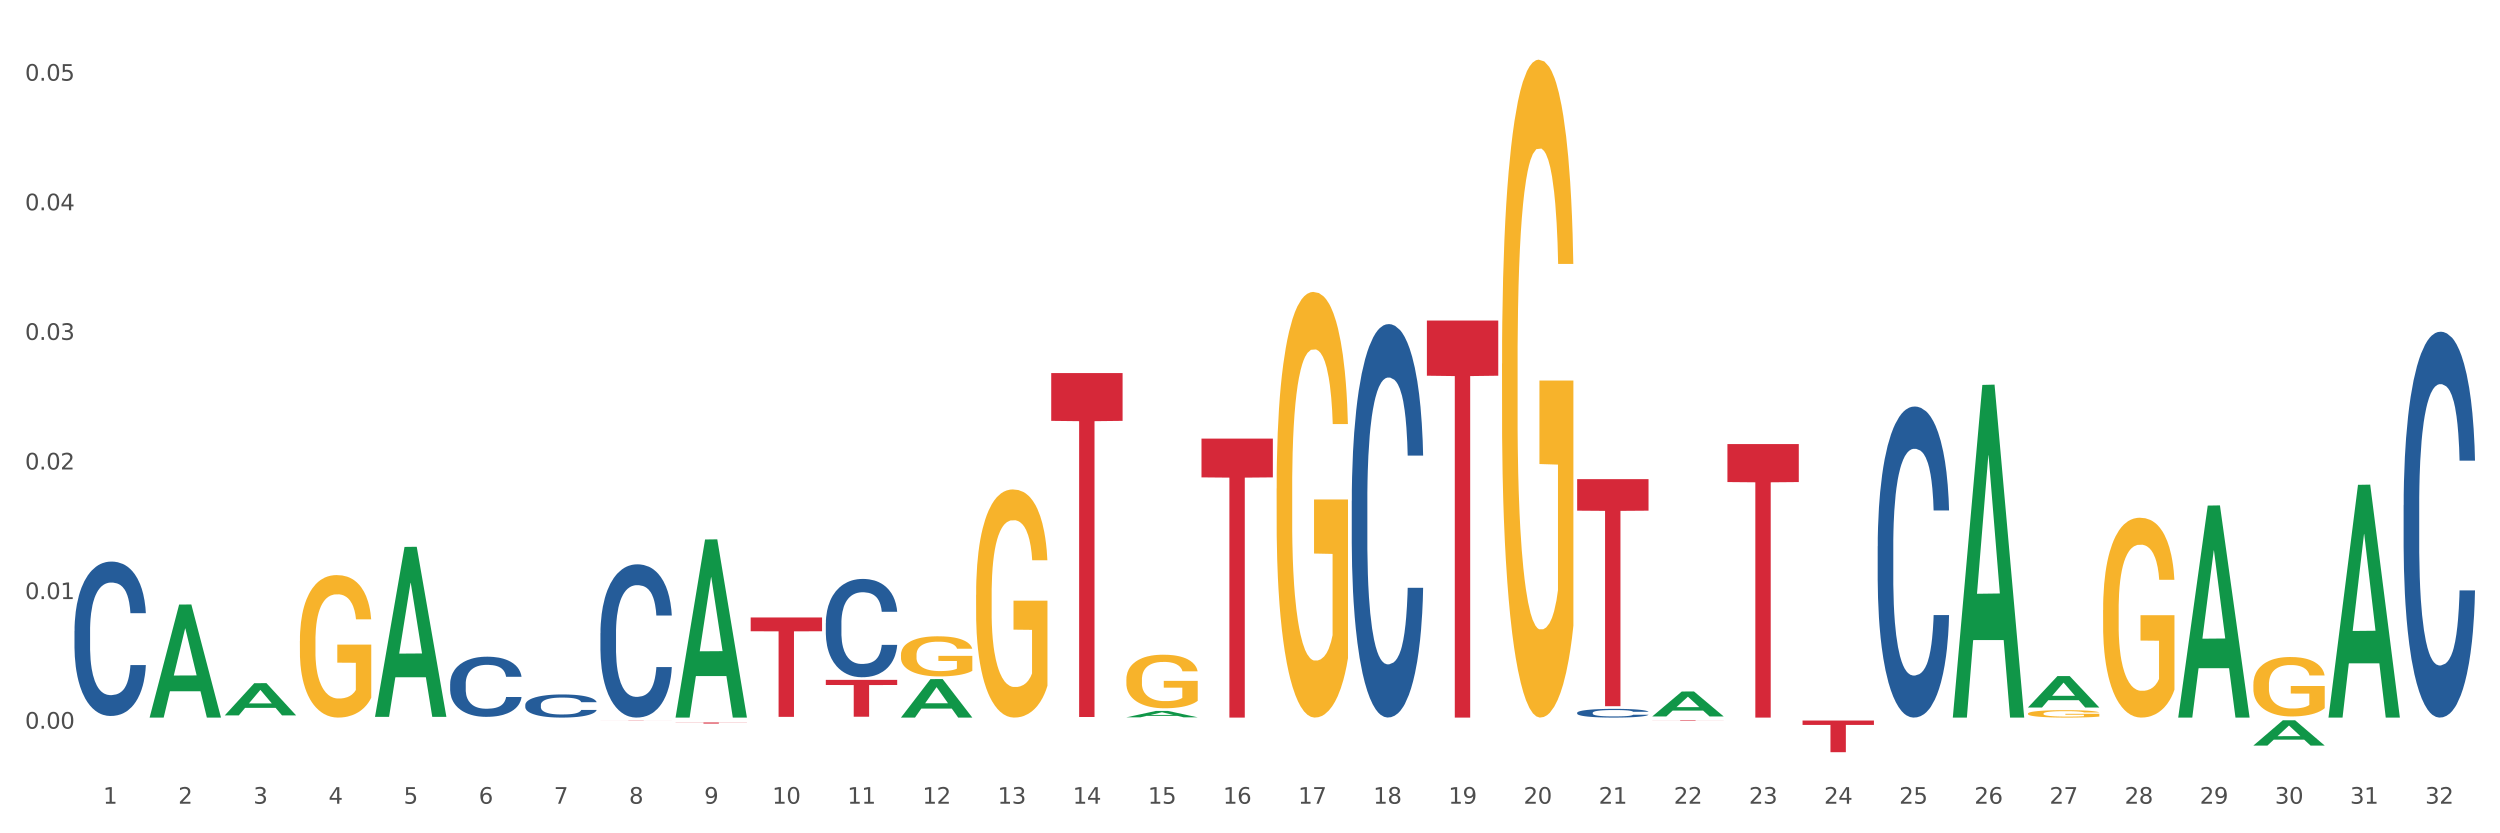 <?xml version="1.0" encoding="utf-8" standalone="no"?>
<!DOCTYPE svg PUBLIC "-//W3C//DTD SVG 1.1//EN"
  "http://www.w3.org/Graphics/SVG/1.1/DTD/svg11.dtd">
<svg xmlns:xlink="http://www.w3.org/1999/xlink" width="1080pt" height="360pt" viewBox="0 0 1080 360" xmlns="http://www.w3.org/2000/svg" version="1.1">
 <rect x="0" y="0" width="1080" height="360" fill="#333333" stroke="none"/>
 <defs>
  <style type="text/css">*{stroke-linejoin: round; stroke-linecap: butt}</style>
 </defs>
 <g id="figure_1">
  <g id="patch_1">
   <path d="M 0 360 
L 1080 360 
L 1080 0 
L 0 0 
z
" style="fill: #ffffff; stroke: #ffffff; stroke-linejoin: miter"/>
  </g>
  <g id="axes_1">
   <g id="matplotlib.axis_1">
    <g id="xtick_1">
     <g id="text_1">
      <!-- 1 -->
      <g style="fill: #4d4d4d" transform="translate(44.538 347.204) scale(0.096 -0.096)">
       <defs>
        <path id="DejaVuSans-31" d="M 794 531 
L 1825 531 
L 1825 4091 
L 703 3866 
L 703 4441 
L 1819 4666 
L 2450 4666 
L 2450 531 
L 3481 531 
L 3481 0 
L 794 0 
L 794 531 
z
" transform="scale(0.016)"/>
       </defs>
       <use xlink:href="#DejaVuSans-31"/>
      </g>
     </g>
    </g>
    <g id="xtick_2">
     <g id="text_2">
      <!-- 2 -->
      <g style="fill: #4d4d4d" transform="translate(76.996 347.204) scale(0.096 -0.096)">
       <defs>
        <path id="DejaVuSans-32" d="M 1228 531 
L 3431 531 
L 3431 0 
L 469 0 
L 469 531 
Q 828 903 1448 1529 
Q 2069 2156 2228 2338 
Q 2531 2678 2651 2914 
Q 2772 3150 2772 3378 
Q 2772 3750 2511 3984 
Q 2250 4219 1831 4219 
Q 1534 4219 1204 4116 
Q 875 4013 500 3803 
L 500 4441 
Q 881 4594 1212 4672 
Q 1544 4750 1819 4750 
Q 2544 4750 2975 4387 
Q 3406 4025 3406 3419 
Q 3406 3131 3298 2873 
Q 3191 2616 2906 2266 
Q 2828 2175 2409 1742 
Q 1991 1309 1228 531 
z
" transform="scale(0.016)"/>
       </defs>
       <use xlink:href="#DejaVuSans-32"/>
      </g>
     </g>
    </g>
    <g id="xtick_3">
     <g id="text_3">
      <!-- 3 -->
      <g style="fill: #4d4d4d" transform="translate(109.454 347.204) scale(0.096 -0.096)">
       <defs>
        <path id="DejaVuSans-33" d="M 2597 2516 
Q 3050 2419 3304 2112 
Q 3559 1806 3559 1356 
Q 3559 666 3084 287 
Q 2609 -91 1734 -91 
Q 1441 -91 1130 -33 
Q 819 25 488 141 
L 488 750 
Q 750 597 1062 519 
Q 1375 441 1716 441 
Q 2309 441 2620 675 
Q 2931 909 2931 1356 
Q 2931 1769 2642 2001 
Q 2353 2234 1838 2234 
L 1294 2234 
L 1294 2753 
L 1863 2753 
Q 2328 2753 2575 2939 
Q 2822 3125 2822 3475 
Q 2822 3834 2567 4026 
Q 2313 4219 1838 4219 
Q 1578 4219 1281 4162 
Q 984 4106 628 3988 
L 628 4550 
Q 988 4650 1302 4700 
Q 1616 4750 1894 4750 
Q 2613 4750 3031 4423 
Q 3450 4097 3450 3541 
Q 3450 3153 3228 2886 
Q 3006 2619 2597 2516 
z
" transform="scale(0.016)"/>
       </defs>
       <use xlink:href="#DejaVuSans-33"/>
      </g>
     </g>
    </g>
    <g id="xtick_4">
     <g id="text_4">
      <!-- 4 -->
      <g style="fill: #4d4d4d" transform="translate(141.912 347.204) scale(0.096 -0.096)">
       <defs>
        <path id="DejaVuSans-34" d="M 2419 4116 
L 825 1625 
L 2419 1625 
L 2419 4116 
z
M 2253 4666 
L 3047 4666 
L 3047 1625 
L 3713 1625 
L 3713 1100 
L 3047 1100 
L 3047 0 
L 2419 0 
L 2419 1100 
L 313 1100 
L 313 1709 
L 2253 4666 
z
" transform="scale(0.016)"/>
       </defs>
       <use xlink:href="#DejaVuSans-34"/>
      </g>
     </g>
    </g>
    <g id="xtick_5">
     <g id="text_5">
      <!-- 5 -->
      <g style="fill: #4d4d4d" transform="translate(174.369 347.204) scale(0.096 -0.096)">
       <defs>
        <path id="DejaVuSans-35" d="M 691 4666 
L 3169 4666 
L 3169 4134 
L 1269 4134 
L 1269 2991 
Q 1406 3038 1543 3061 
Q 1681 3084 1819 3084 
Q 2600 3084 3056 2656 
Q 3513 2228 3513 1497 
Q 3513 744 3044 326 
Q 2575 -91 1722 -91 
Q 1428 -91 1123 -41 
Q 819 9 494 109 
L 494 744 
Q 775 591 1075 516 
Q 1375 441 1709 441 
Q 2250 441 2565 725 
Q 2881 1009 2881 1497 
Q 2881 1984 2565 2268 
Q 2250 2553 1709 2553 
Q 1456 2553 1204 2497 
Q 953 2441 691 2322 
L 691 4666 
z
" transform="scale(0.016)"/>
       </defs>
       <use xlink:href="#DejaVuSans-35"/>
      </g>
     </g>
    </g>
    <g id="xtick_6">
     <g id="text_6">
      <!-- 6 -->
      <g style="fill: #4d4d4d" transform="translate(206.827 347.204) scale(0.096 -0.096)">
       <defs>
        <path id="DejaVuSans-36" d="M 2113 2584 
Q 1688 2584 1439 2293 
Q 1191 2003 1191 1497 
Q 1191 994 1439 701 
Q 1688 409 2113 409 
Q 2538 409 2786 701 
Q 3034 994 3034 1497 
Q 3034 2003 2786 2293 
Q 2538 2584 2113 2584 
z
M 3366 4563 
L 3366 3988 
Q 3128 4100 2886 4159 
Q 2644 4219 2406 4219 
Q 1781 4219 1451 3797 
Q 1122 3375 1075 2522 
Q 1259 2794 1537 2939 
Q 1816 3084 2150 3084 
Q 2853 3084 3261 2657 
Q 3669 2231 3669 1497 
Q 3669 778 3244 343 
Q 2819 -91 2113 -91 
Q 1303 -91 875 529 
Q 447 1150 447 2328 
Q 447 3434 972 4092 
Q 1497 4750 2381 4750 
Q 2619 4750 2861 4703 
Q 3103 4656 3366 4563 
z
" transform="scale(0.016)"/>
       </defs>
       <use xlink:href="#DejaVuSans-36"/>
      </g>
     </g>
    </g>
    <g id="xtick_7">
     <g id="text_7">
      <!-- 7 -->
      <g style="fill: #4d4d4d" transform="translate(239.285 347.204) scale(0.096 -0.096)">
       <defs>
        <path id="DejaVuSans-37" d="M 525 4666 
L 3525 4666 
L 3525 4397 
L 1831 0 
L 1172 0 
L 2766 4134 
L 525 4134 
L 525 4666 
z
" transform="scale(0.016)"/>
       </defs>
       <use xlink:href="#DejaVuSans-37"/>
      </g>
     </g>
    </g>
    <g id="xtick_8">
     <g id="text_8">
      <!-- 8 -->
      <g style="fill: #4d4d4d" transform="translate(271.743 347.204) scale(0.096 -0.096)">
       <defs>
        <path id="DejaVuSans-38" d="M 2034 2216 
Q 1584 2216 1326 1975 
Q 1069 1734 1069 1313 
Q 1069 891 1326 650 
Q 1584 409 2034 409 
Q 2484 409 2743 651 
Q 3003 894 3003 1313 
Q 3003 1734 2745 1975 
Q 2488 2216 2034 2216 
z
M 1403 2484 
Q 997 2584 770 2862 
Q 544 3141 544 3541 
Q 544 4100 942 4425 
Q 1341 4750 2034 4750 
Q 2731 4750 3128 4425 
Q 3525 4100 3525 3541 
Q 3525 3141 3298 2862 
Q 3072 2584 2669 2484 
Q 3125 2378 3379 2068 
Q 3634 1759 3634 1313 
Q 3634 634 3220 271 
Q 2806 -91 2034 -91 
Q 1263 -91 848 271 
Q 434 634 434 1313 
Q 434 1759 690 2068 
Q 947 2378 1403 2484 
z
M 1172 3481 
Q 1172 3119 1398 2916 
Q 1625 2713 2034 2713 
Q 2441 2713 2670 2916 
Q 2900 3119 2900 3481 
Q 2900 3844 2670 4047 
Q 2441 4250 2034 4250 
Q 1625 4250 1398 4047 
Q 1172 3844 1172 3481 
z
" transform="scale(0.016)"/>
       </defs>
       <use xlink:href="#DejaVuSans-38"/>
      </g>
     </g>
    </g>
    <g id="xtick_9">
     <g id="text_9">
      <!-- 9 -->
      <g style="fill: #4d4d4d" transform="translate(304.2 347.204) scale(0.096 -0.096)">
       <defs>
        <path id="DejaVuSans-39" d="M 703 97 
L 703 672 
Q 941 559 1184 500 
Q 1428 441 1663 441 
Q 2288 441 2617 861 
Q 2947 1281 2994 2138 
Q 2813 1869 2534 1725 
Q 2256 1581 1919 1581 
Q 1219 1581 811 2004 
Q 403 2428 403 3163 
Q 403 3881 828 4315 
Q 1253 4750 1959 4750 
Q 2769 4750 3195 4129 
Q 3622 3509 3622 2328 
Q 3622 1225 3098 567 
Q 2575 -91 1691 -91 
Q 1453 -91 1209 -44 
Q 966 3 703 97 
z
M 1959 2075 
Q 2384 2075 2632 2365 
Q 2881 2656 2881 3163 
Q 2881 3666 2632 3958 
Q 2384 4250 1959 4250 
Q 1534 4250 1286 3958 
Q 1038 3666 1038 3163 
Q 1038 2656 1286 2365 
Q 1534 2075 1959 2075 
z
" transform="scale(0.016)"/>
       </defs>
       <use xlink:href="#DejaVuSans-39"/>
      </g>
     </g>
    </g>
    <g id="xtick_10">
     <g id="text_10">
      <!-- 10 -->
      <g style="fill: #4d4d4d" transform="translate(333.604 347.204) scale(0.096 -0.096)">
       <defs>
        <path id="DejaVuSans-30" d="M 2034 4250 
Q 1547 4250 1301 3770 
Q 1056 3291 1056 2328 
Q 1056 1369 1301 889 
Q 1547 409 2034 409 
Q 2525 409 2770 889 
Q 3016 1369 3016 2328 
Q 3016 3291 2770 3770 
Q 2525 4250 2034 4250 
z
M 2034 4750 
Q 2819 4750 3233 4129 
Q 3647 3509 3647 2328 
Q 3647 1150 3233 529 
Q 2819 -91 2034 -91 
Q 1250 -91 836 529 
Q 422 1150 422 2328 
Q 422 3509 836 4129 
Q 1250 4750 2034 4750 
z
" transform="scale(0.016)"/>
       </defs>
       <use xlink:href="#DejaVuSans-31"/>
       <use xlink:href="#DejaVuSans-30" transform="translate(63.623 0)"/>
      </g>
     </g>
    </g>
    <g id="xtick_11">
     <g id="text_11">
      <!-- 11 -->
      <g style="fill: #4d4d4d" transform="translate(366.062 347.204) scale(0.096 -0.096)">
       <use xlink:href="#DejaVuSans-31"/>
       <use xlink:href="#DejaVuSans-31" transform="translate(63.623 0)"/>
      </g>
     </g>
    </g>
    <g id="xtick_12">
     <g id="text_12">
      <!-- 12 -->
      <g style="fill: #4d4d4d" transform="translate(398.52 347.204) scale(0.096 -0.096)">
       <use xlink:href="#DejaVuSans-31"/>
       <use xlink:href="#DejaVuSans-32" transform="translate(63.623 0)"/>
      </g>
     </g>
    </g>
    <g id="xtick_13">
     <g id="text_13">
      <!-- 13 -->
      <g style="fill: #4d4d4d" transform="translate(430.977 347.204) scale(0.096 -0.096)">
       <use xlink:href="#DejaVuSans-31"/>
       <use xlink:href="#DejaVuSans-33" transform="translate(63.623 0)"/>
      </g>
     </g>
    </g>
    <g id="xtick_14">
     <g id="text_14">
      <!-- 14 -->
      <g style="fill: #4d4d4d" transform="translate(463.435 347.204) scale(0.096 -0.096)">
       <use xlink:href="#DejaVuSans-31"/>
       <use xlink:href="#DejaVuSans-34" transform="translate(63.623 0)"/>
      </g>
     </g>
    </g>
    <g id="xtick_15">
     <g id="text_15">
      <!-- 15 -->
      <g style="fill: #4d4d4d" transform="translate(495.893 347.204) scale(0.096 -0.096)">
       <use xlink:href="#DejaVuSans-31"/>
       <use xlink:href="#DejaVuSans-35" transform="translate(63.623 0)"/>
      </g>
     </g>
    </g>
    <g id="xtick_16">
     <g id="text_16">
      <!-- 16 -->
      <g style="fill: #4d4d4d" transform="translate(528.351 347.204) scale(0.096 -0.096)">
       <use xlink:href="#DejaVuSans-31"/>
       <use xlink:href="#DejaVuSans-36" transform="translate(63.623 0)"/>
      </g>
     </g>
    </g>
    <g id="xtick_17">
     <g id="text_17">
      <!-- 17 -->
      <g style="fill: #4d4d4d" transform="translate(560.808 347.204) scale(0.096 -0.096)">
       <use xlink:href="#DejaVuSans-31"/>
       <use xlink:href="#DejaVuSans-37" transform="translate(63.623 0)"/>
      </g>
     </g>
    </g>
    <g id="xtick_18">
     <g id="text_18">
      <!-- 18 -->
      <g style="fill: #4d4d4d" transform="translate(593.266 347.204) scale(0.096 -0.096)">
       <use xlink:href="#DejaVuSans-31"/>
       <use xlink:href="#DejaVuSans-38" transform="translate(63.623 0)"/>
      </g>
     </g>
    </g>
    <g id="xtick_19">
     <g id="text_19">
      <!-- 19 -->
      <g style="fill: #4d4d4d" transform="translate(625.724 347.204) scale(0.096 -0.096)">
       <use xlink:href="#DejaVuSans-31"/>
       <use xlink:href="#DejaVuSans-39" transform="translate(63.623 0)"/>
      </g>
     </g>
    </g>
    <g id="xtick_20">
     <g id="text_20">
      <!-- 20 -->
      <g style="fill: #4d4d4d" transform="translate(658.182 347.204) scale(0.096 -0.096)">
       <use xlink:href="#DejaVuSans-32"/>
       <use xlink:href="#DejaVuSans-30" transform="translate(63.623 0)"/>
      </g>
     </g>
    </g>
    <g id="xtick_21">
     <g id="text_21">
      <!-- 21 -->
      <g style="fill: #4d4d4d" transform="translate(690.639 347.204) scale(0.096 -0.096)">
       <use xlink:href="#DejaVuSans-32"/>
       <use xlink:href="#DejaVuSans-31" transform="translate(63.623 0)"/>
      </g>
     </g>
    </g>
    <g id="xtick_22">
     <g id="text_22">
      <!-- 22 -->
      <g style="fill: #4d4d4d" transform="translate(723.097 347.204) scale(0.096 -0.096)">
       <use xlink:href="#DejaVuSans-32"/>
       <use xlink:href="#DejaVuSans-32" transform="translate(63.623 0)"/>
      </g>
     </g>
    </g>
    <g id="xtick_23">
     <g id="text_23">
      <!-- 23 -->
      <g style="fill: #4d4d4d" transform="translate(755.555 347.204) scale(0.096 -0.096)">
       <use xlink:href="#DejaVuSans-32"/>
       <use xlink:href="#DejaVuSans-33" transform="translate(63.623 0)"/>
      </g>
     </g>
    </g>
    <g id="xtick_24">
     <g id="text_24">
      <!-- 24 -->
      <g style="fill: #4d4d4d" transform="translate(788.013 347.204) scale(0.096 -0.096)">
       <use xlink:href="#DejaVuSans-32"/>
       <use xlink:href="#DejaVuSans-34" transform="translate(63.623 0)"/>
      </g>
     </g>
    </g>
    <g id="xtick_25">
     <g id="text_25">
      <!-- 25 -->
      <g style="fill: #4d4d4d" transform="translate(820.47 347.204) scale(0.096 -0.096)">
       <use xlink:href="#DejaVuSans-32"/>
       <use xlink:href="#DejaVuSans-35" transform="translate(63.623 0)"/>
      </g>
     </g>
    </g>
    <g id="xtick_26">
     <g id="text_26">
      <!-- 26 -->
      <g style="fill: #4d4d4d" transform="translate(852.928 347.204) scale(0.096 -0.096)">
       <use xlink:href="#DejaVuSans-32"/>
       <use xlink:href="#DejaVuSans-36" transform="translate(63.623 0)"/>
      </g>
     </g>
    </g>
    <g id="xtick_27">
     <g id="text_27">
      <!-- 27 -->
      <g style="fill: #4d4d4d" transform="translate(885.386 347.204) scale(0.096 -0.096)">
       <use xlink:href="#DejaVuSans-32"/>
       <use xlink:href="#DejaVuSans-37" transform="translate(63.623 0)"/>
      </g>
     </g>
    </g>
    <g id="xtick_28">
     <g id="text_28">
      <!-- 28 -->
      <g style="fill: #4d4d4d" transform="translate(917.844 347.204) scale(0.096 -0.096)">
       <use xlink:href="#DejaVuSans-32"/>
       <use xlink:href="#DejaVuSans-38" transform="translate(63.623 0)"/>
      </g>
     </g>
    </g>
    <g id="xtick_29">
     <g id="text_29">
      <!-- 29 -->
      <g style="fill: #4d4d4d" transform="translate(950.301 347.204) scale(0.096 -0.096)">
       <use xlink:href="#DejaVuSans-32"/>
       <use xlink:href="#DejaVuSans-39" transform="translate(63.623 0)"/>
      </g>
     </g>
    </g>
    <g id="xtick_30">
     <g id="text_30">
      <!-- 30 -->
      <g style="fill: #4d4d4d" transform="translate(982.759 347.204) scale(0.096 -0.096)">
       <use xlink:href="#DejaVuSans-33"/>
       <use xlink:href="#DejaVuSans-30" transform="translate(63.623 0)"/>
      </g>
     </g>
    </g>
    <g id="xtick_31">
     <g id="text_31">
      <!-- 31 -->
      <g style="fill: #4d4d4d" transform="translate(1015.217 347.204) scale(0.096 -0.096)">
       <use xlink:href="#DejaVuSans-33"/>
       <use xlink:href="#DejaVuSans-31" transform="translate(63.623 0)"/>
      </g>
     </g>
    </g>
    <g id="xtick_32">
     <g id="text_32">
      <!-- 32 -->
      <g style="fill: #4d4d4d" transform="translate(1047.675 347.204) scale(0.096 -0.096)">
       <use xlink:href="#DejaVuSans-33"/>
       <use xlink:href="#DejaVuSans-32" transform="translate(63.623 0)"/>
      </g>
     </g>
    </g>
    <g id="xtick_33"/>
    <g id="xtick_34"/>
    <g id="xtick_35"/>
    <g id="xtick_36"/>
    <g id="xtick_37"/>
    <g id="xtick_38"/>
    <g id="xtick_39"/>
    <g id="xtick_40"/>
    <g id="xtick_41"/>
    <g id="xtick_42"/>
    <g id="xtick_43"/>
    <g id="xtick_44"/>
    <g id="xtick_45"/>
    <g id="xtick_46"/>
    <g id="xtick_47"/>
    <g id="xtick_48"/>
    <g id="xtick_49"/>
    <g id="xtick_50"/>
    <g id="xtick_51"/>
    <g id="xtick_52"/>
    <g id="xtick_53"/>
    <g id="xtick_54"/>
    <g id="xtick_55"/>
    <g id="xtick_56"/>
    <g id="xtick_57"/>
    <g id="xtick_58"/>
    <g id="xtick_59"/>
    <g id="xtick_60"/>
    <g id="xtick_61"/>
    <g id="xtick_62"/>
    <g id="xtick_63"/>
   </g>
   <g id="matplotlib.axis_2">
    <g id="ytick_1">
     <g id="text_33">
      <!-- 0.00 -->
      <g style="fill: #4d4d4d" transform="translate(10.8 314.789) scale(0.096 -0.096)">
       <defs>
        <path id="DejaVuSans-2e" d="M 684 794 
L 1344 794 
L 1344 0 
L 684 0 
L 684 794 
z
" transform="scale(0.016)"/>
       </defs>
       <use xlink:href="#DejaVuSans-30"/>
       <use xlink:href="#DejaVuSans-2e" transform="translate(63.623 0)"/>
       <use xlink:href="#DejaVuSans-30" transform="translate(95.41 0)"/>
       <use xlink:href="#DejaVuSans-30" transform="translate(159.033 0)"/>
      </g>
     </g>
    </g>
    <g id="ytick_2">
     <g id="text_34">
      <!-- 0.01 -->
      <g style="fill: #4d4d4d" transform="translate(10.8 258.804) scale(0.096 -0.096)">
       <use xlink:href="#DejaVuSans-30"/>
       <use xlink:href="#DejaVuSans-2e" transform="translate(63.623 0)"/>
       <use xlink:href="#DejaVuSans-30" transform="translate(95.41 0)"/>
       <use xlink:href="#DejaVuSans-31" transform="translate(159.033 0)"/>
      </g>
     </g>
    </g>
    <g id="ytick_3">
     <g id="text_35">
      <!-- 0.02 -->
      <g style="fill: #4d4d4d" transform="translate(10.8 202.818) scale(0.096 -0.096)">
       <use xlink:href="#DejaVuSans-30"/>
       <use xlink:href="#DejaVuSans-2e" transform="translate(63.623 0)"/>
       <use xlink:href="#DejaVuSans-30" transform="translate(95.41 0)"/>
       <use xlink:href="#DejaVuSans-32" transform="translate(159.033 0)"/>
      </g>
     </g>
    </g>
    <g id="ytick_4">
     <g id="text_36">
      <!-- 0.03 -->
      <g style="fill: #4d4d4d" transform="translate(10.8 146.832) scale(0.096 -0.096)">
       <use xlink:href="#DejaVuSans-30"/>
       <use xlink:href="#DejaVuSans-2e" transform="translate(63.623 0)"/>
       <use xlink:href="#DejaVuSans-30" transform="translate(95.41 0)"/>
       <use xlink:href="#DejaVuSans-33" transform="translate(159.033 0)"/>
      </g>
     </g>
    </g>
    <g id="ytick_5">
     <g id="text_37">
      <!-- 0.04 -->
      <g style="fill: #4d4d4d" transform="translate(10.8 90.846) scale(0.096 -0.096)">
       <use xlink:href="#DejaVuSans-30"/>
       <use xlink:href="#DejaVuSans-2e" transform="translate(63.623 0)"/>
       <use xlink:href="#DejaVuSans-30" transform="translate(95.41 0)"/>
       <use xlink:href="#DejaVuSans-34" transform="translate(159.033 0)"/>
      </g>
     </g>
    </g>
    <g id="ytick_6">
     <g id="text_38">
      <!-- 0.05 -->
      <g style="fill: #4d4d4d" transform="translate(10.8 34.86) scale(0.096 -0.096)">
       <use xlink:href="#DejaVuSans-30"/>
       <use xlink:href="#DejaVuSans-2e" transform="translate(63.623 0)"/>
       <use xlink:href="#DejaVuSans-30" transform="translate(95.41 0)"/>
       <use xlink:href="#DejaVuSans-35" transform="translate(159.033 0)"/>
      </g>
     </g>
    </g>
    <g id="ytick_7"/>
    <g id="ytick_8"/>
    <g id="ytick_9"/>
    <g id="ytick_10"/>
    <g id="ytick_11"/>
   </g>
   <g id="PolyCollection_1">
    <path d="M 64.633 309.909 
L 64.665 309.863 
L 77.38 261.171 
L 82.657 261.125 
L 95.468 310.001 
L 89.364 310.001 
L 86.599 298.619 
L 73.47 298.619 
L 73.375 298.803 
L 70.704 310.001 
L 64.633 310.001 
L 64.633 309.909 
L 75.123 291.827 
L 84.946 291.781 
L 80.082 271.542 
L 80.018 271.451 
L 79.955 271.588 
L 75.091 291.781 
L 75.123 291.827 
L 64.633 309.909 
z
" clip-path="url(#pe1f0b91783)" style="fill: #109648"/>
    <path d="M 32.175 272.57 
L 32.211 272.509 
L 32.211 270.803 
L 32.321 268.488 
L 32.722 264.224 
L 33.232 260.995 
L 34.107 257.218 
L 34.581 255.634 
L 35.2 253.867 
L 36.476 251.003 
L 37.934 248.567 
L 38.954 247.226 
L 39.72 246.373 
L 41.433 244.85 
L 42.417 244.18 
L 43.437 243.632 
L 44.312 243.266 
L 45.77 242.84 
L 46.936 242.657 
L 48.285 242.596 
L 49.415 242.657 
L 50.909 242.901 
L 53.096 243.632 
L 53.934 244.058 
L 55.064 244.789 
L 56.231 245.764 
L 57.178 246.739 
L 58.272 248.14 
L 59.402 249.968 
L 60.495 252.283 
L 61.26 254.415 
L 61.88 256.669 
L 62.427 259.411 
L 62.828 262.396 
L 63.01 264.894 
L 56.34 264.894 
L 56.158 262.64 
L 55.793 260.203 
L 55.429 258.558 
L 55.028 257.218 
L 54.408 255.695 
L 53.861 254.72 
L 52.95 253.562 
L 52.112 252.831 
L 51.419 252.405 
L 50.581 252.039 
L 48.795 251.674 
L 47.52 251.674 
L 46.718 251.795 
L 45.734 252.1 
L 44.895 252.527 
L 43.911 253.258 
L 43.146 254.05 
L 42.38 255.085 
L 41.943 255.816 
L 41.287 257.157 
L 40.85 258.253 
L 40.266 260.142 
L 39.938 261.482 
L 39.355 264.955 
L 39.1 267.514 
L 38.991 269.28 
L 38.918 271.23 
L 38.918 280.734 
L 39.137 284.998 
L 39.319 286.826 
L 39.61 288.898 
L 40.157 291.578 
L 40.959 294.198 
L 41.797 296.086 
L 42.49 297.244 
L 43.146 298.097 
L 43.802 298.767 
L 44.604 299.376 
L 45.26 299.742 
L 46.244 300.107 
L 47.41 300.29 
L 48.321 300.29 
L 50.18 299.986 
L 51.019 299.681 
L 51.82 299.254 
L 52.695 298.584 
L 53.388 297.853 
L 53.789 297.305 
L 54.445 296.147 
L 54.955 294.929 
L 55.392 293.528 
L 55.684 292.309 
L 56.012 290.482 
L 56.267 288.41 
L 56.34 287.314 
L 63.01 287.314 
L 62.864 289.507 
L 62.609 291.639 
L 62.099 294.502 
L 61.698 296.147 
L 61.078 298.158 
L 60.422 299.864 
L 59.511 301.752 
L 58.673 303.154 
L 57.798 304.372 
L 56.85 305.469 
L 55.137 306.992 
L 54.518 307.418 
L 53.205 308.149 
L 52.185 308.576 
L 50.69 309.002 
L 49.16 309.246 
L 47.556 309.307 
L 46.135 309.185 
L 44.567 308.819 
L 43.583 308.454 
L 42.49 307.906 
L 41.214 307.053 
L 40.011 306.017 
L 38.881 304.798 
L 37.824 303.397 
L 36.84 301.813 
L 35.565 299.194 
L 34.617 296.635 
L 33.924 294.259 
L 33.451 292.248 
L 32.977 289.69 
L 32.722 287.923 
L 32.321 283.658 
L 32.175 279.698 
L 32.175 272.57 
z
" clip-path="url(#pe1f0b91783)" style="fill: #255c99"/>
    <path d="M 389.21 282.89 
L 389.247 282.874 
L 389.247 282.304 
L 389.319 281.813 
L 389.683 280.624 
L 390.23 279.642 
L 390.63 279.12 
L 391.03 278.692 
L 391.504 278.264 
L 392.086 277.821 
L 393.142 277.171 
L 393.797 276.838 
L 394.598 276.49 
L 396.054 275.983 
L 397.11 275.698 
L 398.202 275.46 
L 399.986 275.175 
L 401.151 275.048 
L 402.389 274.953 
L 403.881 274.89 
L 405.01 274.874 
L 407.485 274.922 
L 409.597 275.064 
L 410.616 275.175 
L 411.927 275.365 
L 412.618 275.492 
L 413.747 275.745 
L 414.912 276.078 
L 415.713 276.363 
L 416.914 276.902 
L 417.824 277.44 
L 418.662 278.106 
L 419.099 278.565 
L 419.426 278.993 
L 419.717 279.484 
L 420.009 280.26 
L 413.456 280.26 
L 413.201 279.706 
L 412.801 279.183 
L 412.218 278.676 
L 411.708 278.359 
L 410.835 277.963 
L 410.034 277.71 
L 409.196 277.52 
L 408.177 277.361 
L 407.376 277.282 
L 406.248 277.219 
L 404.027 277.234 
L 402.534 277.361 
L 401.515 277.52 
L 400.86 277.662 
L 400.277 277.821 
L 399.622 278.042 
L 398.857 278.375 
L 398.311 278.676 
L 397.765 279.056 
L 397.328 279.436 
L 396.928 279.88 
L 396.6 280.355 
L 396.346 280.846 
L 396.127 281.448 
L 395.945 282.446 
L 395.945 284.616 
L 396.018 285.107 
L 396.2 285.757 
L 396.418 286.248 
L 396.782 286.834 
L 397.11 287.23 
L 397.729 287.8 
L 398.421 288.276 
L 398.967 288.577 
L 399.513 288.83 
L 400.459 289.179 
L 401.515 289.464 
L 402.425 289.638 
L 403.663 289.796 
L 404.5 289.86 
L 405.228 289.891 
L 407.012 289.891 
L 408.286 289.844 
L 409.706 289.733 
L 410.798 289.591 
L 411.708 289.416 
L 412.728 289.131 
L 413.383 288.862 
L 413.383 285.551 
L 405.374 285.535 
L 405.374 283.333 
L 420.045 283.333 
L 420.045 289.796 
L 419.426 290.129 
L 418.734 290.43 
L 418.006 290.699 
L 416.914 291.032 
L 415.604 291.349 
L 414.439 291.571 
L 413.201 291.761 
L 411.745 291.935 
L 409.852 292.093 
L 408.687 292.157 
L 407.231 292.204 
L 405.52 292.22 
L 404.027 292.188 
L 402.571 292.109 
L 401.042 291.967 
L 399.549 291.761 
L 398.421 291.555 
L 397.292 291.301 
L 396.091 290.969 
L 395.144 290.652 
L 394.416 290.367 
L 393.615 290.002 
L 392.741 289.527 
L 392.086 289.099 
L 391.504 288.656 
L 390.885 288.086 
L 390.448 287.595 
L 390.011 286.977 
L 389.756 286.517 
L 389.465 285.804 
L 389.247 284.807 
L 389.21 282.89 
z
" clip-path="url(#pe1f0b91783)" style="fill: #f7b32b"/>
    <path d="M 421.668 256.978 
L 421.704 256.888 
L 421.704 253.648 
L 421.777 250.857 
L 422.141 244.105 
L 422.687 238.524 
L 423.088 235.553 
L 423.488 233.123 
L 423.961 230.692 
L 424.544 228.172 
L 425.6 224.481 
L 426.255 222.59 
L 427.056 220.61 
L 428.512 217.729 
L 429.568 216.109 
L 430.66 214.758 
L 432.444 213.138 
L 433.609 212.418 
L 434.846 211.878 
L 436.339 211.518 
L 437.468 211.428 
L 439.943 211.698 
L 442.055 212.508 
L 443.074 213.138 
L 444.385 214.218 
L 445.076 214.939 
L 446.205 216.379 
L 447.37 218.269 
L 448.171 219.89 
L 449.372 222.95 
L 450.282 226.011 
L 451.119 229.792 
L 451.556 232.403 
L 451.884 234.833 
L 452.175 237.624 
L 452.466 242.035 
L 445.914 242.035 
L 445.659 238.884 
L 445.258 235.913 
L 444.676 233.033 
L 444.166 231.232 
L 443.292 228.982 
L 442.491 227.541 
L 441.654 226.461 
L 440.635 225.561 
L 439.834 225.111 
L 438.705 224.751 
L 436.485 224.841 
L 434.992 225.561 
L 433.973 226.461 
L 433.317 227.271 
L 432.735 228.172 
L 432.08 229.432 
L 431.315 231.322 
L 430.769 233.033 
L 430.223 235.193 
L 429.786 237.354 
L 429.386 239.874 
L 429.058 242.575 
L 428.803 245.366 
L 428.585 248.786 
L 428.403 254.458 
L 428.403 266.791 
L 428.476 269.581 
L 428.658 273.272 
L 428.876 276.063 
L 429.24 279.394 
L 429.568 281.644 
L 430.187 284.885 
L 430.878 287.585 
L 431.424 289.296 
L 431.971 290.736 
L 432.917 292.717 
L 433.973 294.337 
L 434.883 295.327 
L 436.121 296.227 
L 436.958 296.588 
L 437.686 296.768 
L 439.47 296.768 
L 440.744 296.498 
L 442.164 295.867 
L 443.256 295.057 
L 444.166 294.067 
L 445.185 292.447 
L 445.841 290.916 
L 445.841 272.102 
L 437.832 272.012 
L 437.832 259.499 
L 452.503 259.499 
L 452.503 296.227 
L 451.884 298.118 
L 451.192 299.828 
L 450.464 301.359 
L 449.372 303.249 
L 448.061 305.05 
L 446.896 306.31 
L 445.659 307.39 
L 444.203 308.38 
L 442.309 309.281 
L 441.145 309.641 
L 439.688 309.911 
L 437.977 310.001 
L 436.485 309.821 
L 435.029 309.371 
L 433.5 308.56 
L 432.007 307.39 
L 430.878 306.22 
L 429.75 304.779 
L 428.548 302.889 
L 427.602 301.089 
L 426.874 299.468 
L 426.073 297.398 
L 425.199 294.697 
L 424.544 292.267 
L 423.961 289.746 
L 423.343 286.505 
L 422.906 283.715 
L 422.469 280.204 
L 422.214 277.593 
L 421.923 273.542 
L 421.704 267.871 
L 421.668 256.978 
z
" clip-path="url(#pe1f0b91783)" style="fill: #f7b32b"/>
    <path d="M 551.499 211.08 
L 551.535 210.912 
L 551.535 204.866 
L 551.608 199.66 
L 551.972 187.064 
L 552.518 176.651 
L 552.919 171.109 
L 553.319 166.575 
L 553.792 162.04 
L 554.375 157.338 
L 555.431 150.452 
L 556.086 146.925 
L 556.887 143.23 
L 558.343 137.856 
L 559.399 134.833 
L 560.491 132.314 
L 562.275 129.291 
L 563.44 127.947 
L 564.677 126.939 
L 566.17 126.267 
L 567.299 126.1 
L 569.774 126.603 
L 571.886 128.115 
L 572.905 129.291 
L 574.216 131.306 
L 574.907 132.649 
L 576.036 135.337 
L 577.201 138.863 
L 578.002 141.886 
L 579.203 147.597 
L 580.113 153.307 
L 580.95 160.361 
L 581.387 165.231 
L 581.715 169.766 
L 582.006 174.972 
L 582.297 183.201 
L 575.745 183.201 
L 575.49 177.323 
L 575.089 171.781 
L 574.507 166.407 
L 573.997 163.048 
L 573.123 158.849 
L 572.322 156.162 
L 571.485 154.147 
L 570.466 152.467 
L 569.665 151.627 
L 568.536 150.956 
L 566.316 151.124 
L 564.823 152.467 
L 563.804 154.147 
L 563.148 155.658 
L 562.566 157.338 
L 561.911 159.689 
L 561.146 163.216 
L 560.6 166.407 
L 560.054 170.437 
L 559.617 174.468 
L 559.217 179.171 
L 558.889 184.209 
L 558.634 189.415 
L 558.416 195.797 
L 558.234 206.378 
L 558.234 229.386 
L 558.307 234.593 
L 558.489 241.479 
L 558.707 246.685 
L 559.071 252.899 
L 559.399 257.098 
L 560.018 263.144 
L 560.709 268.182 
L 561.255 271.373 
L 561.802 274.06 
L 562.748 277.755 
L 563.804 280.778 
L 564.714 282.625 
L 565.952 284.305 
L 566.789 284.977 
L 567.517 285.313 
L 569.301 285.313 
L 570.575 284.809 
L 571.995 283.633 
L 573.087 282.122 
L 573.997 280.274 
L 575.016 277.251 
L 575.672 274.396 
L 575.672 239.295 
L 567.663 239.127 
L 567.663 215.783 
L 582.334 215.783 
L 582.334 284.305 
L 581.715 287.832 
L 581.023 291.023 
L 580.295 293.878 
L 579.203 297.405 
L 577.892 300.764 
L 576.727 303.115 
L 575.49 305.13 
L 574.034 306.978 
L 572.14 308.657 
L 570.976 309.329 
L 569.519 309.833 
L 567.808 310.001 
L 566.316 309.665 
L 564.86 308.825 
L 563.331 307.314 
L 561.838 305.13 
L 560.709 302.947 
L 559.581 300.26 
L 558.379 296.733 
L 557.433 293.374 
L 556.705 290.351 
L 555.904 286.488 
L 555.03 281.45 
L 554.375 276.915 
L 553.792 272.213 
L 553.174 266.167 
L 552.737 260.96 
L 552.3 254.41 
L 552.045 249.54 
L 551.754 241.982 
L 551.535 231.402 
L 551.499 211.08 
z
" clip-path="url(#pe1f0b91783)" style="fill: #f7b32b"/>
    <path d="M 648.872 157.107 
L 648.909 156.848 
L 648.909 147.503 
L 648.981 139.456 
L 649.345 119.987 
L 649.892 103.893 
L 650.292 95.327 
L 650.692 88.319 
L 651.166 81.31 
L 651.748 74.042 
L 652.804 63.399 
L 653.459 57.948 
L 654.26 52.237 
L 655.716 43.93 
L 656.772 39.258 
L 657.864 35.364 
L 659.648 30.692 
L 660.813 28.615 
L 662.051 27.057 
L 663.543 26.019 
L 664.672 25.759 
L 667.147 26.538 
L 669.259 28.874 
L 670.278 30.692 
L 671.589 33.807 
L 672.28 35.883 
L 673.409 40.036 
L 674.574 45.488 
L 675.375 50.16 
L 676.576 58.986 
L 677.486 67.812 
L 678.324 78.714 
L 678.761 86.242 
L 679.088 93.251 
L 679.379 101.298 
L 679.671 114.017 
L 673.118 114.017 
L 672.863 104.932 
L 672.462 96.366 
L 671.88 88.059 
L 671.37 82.867 
L 670.497 76.378 
L 669.696 72.224 
L 668.858 69.11 
L 667.839 66.514 
L 667.038 65.216 
L 665.91 64.177 
L 663.689 64.437 
L 662.196 66.514 
L 661.177 69.11 
L 660.522 71.446 
L 659.939 74.042 
L 659.284 77.676 
L 658.519 83.127 
L 657.973 88.059 
L 657.427 94.289 
L 656.99 100.519 
L 656.59 107.787 
L 656.262 115.575 
L 656.008 123.622 
L 655.789 133.486 
L 655.607 149.839 
L 655.607 185.402 
L 655.68 193.449 
L 655.862 204.092 
L 656.08 212.139 
L 656.444 221.743 
L 656.772 228.233 
L 657.391 237.578 
L 658.083 245.365 
L 658.629 250.297 
L 659.175 254.45 
L 660.121 260.161 
L 661.177 264.834 
L 662.087 267.689 
L 663.325 270.285 
L 664.162 271.323 
L 664.89 271.842 
L 666.674 271.842 
L 667.948 271.064 
L 669.368 269.246 
L 670.46 266.91 
L 671.37 264.055 
L 672.39 259.382 
L 673.045 254.97 
L 673.045 200.717 
L 665.036 200.458 
L 665.036 164.376 
L 679.707 164.376 
L 679.707 270.285 
L 679.088 275.736 
L 678.396 280.668 
L 677.668 285.081 
L 676.576 290.532 
L 675.266 295.724 
L 674.101 299.358 
L 672.863 302.473 
L 671.407 305.328 
L 669.514 307.924 
L 668.349 308.962 
L 666.893 309.741 
L 665.182 310.001 
L 663.689 309.482 
L 662.233 308.184 
L 660.704 305.847 
L 659.211 302.473 
L 658.083 299.098 
L 656.954 294.945 
L 655.753 289.494 
L 654.806 284.302 
L 654.078 279.63 
L 653.277 273.659 
L 652.403 265.872 
L 651.748 258.863 
L 651.166 251.595 
L 650.547 242.25 
L 650.11 234.203 
L 649.673 224.079 
L 649.418 216.552 
L 649.127 204.87 
L 648.909 188.517 
L 648.872 157.107 
z
" clip-path="url(#pe1f0b91783)" style="fill: #f7b32b"/>
    <path d="M 876.076 308.275 
L 876.113 308.272 
L 876.113 308.166 
L 876.186 308.075 
L 876.55 307.856 
L 877.096 307.674 
L 877.496 307.577 
L 877.897 307.498 
L 878.37 307.419 
L 878.952 307.337 
L 880.008 307.217 
L 880.663 307.155 
L 881.464 307.091 
L 882.921 306.997 
L 883.976 306.944 
L 885.068 306.9 
L 886.852 306.848 
L 888.017 306.824 
L 889.255 306.807 
L 890.748 306.795 
L 891.876 306.792 
L 894.352 306.801 
L 896.463 306.827 
L 897.482 306.848 
L 898.793 306.883 
L 899.485 306.906 
L 900.613 306.953 
L 901.778 307.015 
L 902.579 307.067 
L 903.78 307.167 
L 904.691 307.267 
L 905.528 307.39 
L 905.965 307.475 
L 906.292 307.554 
L 906.584 307.645 
L 906.875 307.788 
L 900.322 307.788 
L 900.067 307.686 
L 899.667 307.589 
L 899.084 307.495 
L 898.575 307.437 
L 897.701 307.363 
L 896.9 307.317 
L 896.063 307.281 
L 895.043 307.252 
L 894.242 307.237 
L 893.114 307.226 
L 890.893 307.229 
L 889.401 307.252 
L 888.381 307.281 
L 887.726 307.308 
L 887.143 307.337 
L 886.488 307.378 
L 885.724 307.44 
L 885.178 307.495 
L 884.632 307.566 
L 884.195 307.636 
L 883.794 307.718 
L 883.467 307.806 
L 883.212 307.897 
L 882.993 308.008 
L 882.811 308.193 
L 882.811 308.594 
L 882.884 308.685 
L 883.066 308.805 
L 883.285 308.896 
L 883.649 309.004 
L 883.976 309.078 
L 884.595 309.183 
L 885.287 309.271 
L 885.833 309.327 
L 886.379 309.374 
L 887.325 309.438 
L 888.381 309.491 
L 889.291 309.523 
L 890.529 309.552 
L 891.366 309.564 
L 892.095 309.57 
L 893.878 309.57 
L 895.153 309.561 
L 896.572 309.541 
L 897.664 309.514 
L 898.575 309.482 
L 899.594 309.429 
L 900.249 309.379 
L 900.249 308.767 
L 892.24 308.764 
L 892.24 308.357 
L 906.911 308.357 
L 906.911 309.552 
L 906.292 309.614 
L 905.601 309.67 
L 904.873 309.719 
L 903.78 309.781 
L 902.47 309.84 
L 901.305 309.881 
L 900.067 309.916 
L 898.611 309.948 
L 896.718 309.977 
L 895.553 309.989 
L 894.097 309.998 
L 892.386 310.001 
L 890.893 309.995 
L 889.437 309.98 
L 887.908 309.954 
L 886.415 309.916 
L 885.287 309.878 
L 884.158 309.831 
L 882.957 309.769 
L 882.01 309.711 
L 881.282 309.658 
L 880.481 309.59 
L 879.608 309.503 
L 878.952 309.423 
L 878.37 309.341 
L 877.751 309.236 
L 877.314 309.145 
L 876.877 309.031 
L 876.622 308.946 
L 876.331 308.814 
L 876.113 308.629 
L 876.076 308.275 
z
" clip-path="url(#pe1f0b91783)" style="fill: #f7b32b"/>
    <path d="M 908.534 263.554 
L 908.571 263.475 
L 908.571 260.636 
L 908.643 258.192 
L 909.007 252.278 
L 909.553 247.388 
L 909.954 244.786 
L 910.354 242.657 
L 910.828 240.528 
L 911.41 238.32 
L 912.466 235.087 
L 913.121 233.431 
L 913.922 231.696 
L 915.378 229.173 
L 916.434 227.753 
L 917.526 226.57 
L 919.31 225.151 
L 920.475 224.52 
L 921.713 224.047 
L 923.205 223.731 
L 924.334 223.653 
L 926.809 223.889 
L 928.921 224.599 
L 929.94 225.151 
L 931.251 226.097 
L 931.942 226.728 
L 933.071 227.99 
L 934.236 229.646 
L 935.037 231.065 
L 936.238 233.746 
L 937.148 236.427 
L 937.986 239.739 
L 938.422 242.026 
L 938.75 244.155 
L 939.041 246.6 
L 939.333 250.464 
L 932.78 250.464 
L 932.525 247.704 
L 932.124 245.102 
L 931.542 242.578 
L 931.032 241.001 
L 930.159 239.03 
L 929.358 237.768 
L 928.52 236.822 
L 927.501 236.033 
L 926.7 235.639 
L 925.572 235.323 
L 923.351 235.402 
L 921.858 236.033 
L 920.839 236.822 
L 920.184 237.531 
L 919.601 238.32 
L 918.946 239.424 
L 918.181 241.08 
L 917.635 242.578 
L 917.089 244.471 
L 916.652 246.363 
L 916.252 248.571 
L 915.924 250.937 
L 915.669 253.382 
L 915.451 256.378 
L 915.269 261.346 
L 915.269 272.149 
L 915.342 274.594 
L 915.524 277.827 
L 915.742 280.272 
L 916.106 283.189 
L 916.434 285.161 
L 917.053 288 
L 917.745 290.365 
L 918.291 291.864 
L 918.837 293.125 
L 919.783 294.86 
L 920.839 296.28 
L 921.749 297.147 
L 922.987 297.936 
L 923.824 298.251 
L 924.552 298.409 
L 926.336 298.409 
L 927.61 298.172 
L 929.03 297.62 
L 930.122 296.91 
L 931.032 296.043 
L 932.052 294.624 
L 932.707 293.283 
L 932.707 276.802 
L 924.698 276.723 
L 924.698 265.762 
L 939.369 265.762 
L 939.369 297.936 
L 938.75 299.592 
L 938.058 301.09 
L 937.33 302.43 
L 936.238 304.086 
L 934.928 305.664 
L 933.763 306.768 
L 932.525 307.714 
L 931.069 308.581 
L 929.176 309.37 
L 928.011 309.685 
L 926.555 309.922 
L 924.844 310.001 
L 923.351 309.843 
L 921.895 309.449 
L 920.366 308.739 
L 918.873 307.714 
L 917.745 306.689 
L 916.616 305.427 
L 915.415 303.771 
L 914.468 302.194 
L 913.74 300.774 
L 912.939 298.961 
L 912.065 296.595 
L 911.41 294.466 
L 910.828 292.258 
L 910.209 289.419 
L 909.772 286.975 
L 909.335 283.899 
L 909.08 281.612 
L 908.789 278.064 
L 908.571 273.096 
L 908.534 263.554 
z
" clip-path="url(#pe1f0b91783)" style="fill: #f7b32b"/>
    <path d="M 973.45 295.698 
L 973.486 295.674 
L 973.486 294.83 
L 973.559 294.103 
L 973.923 292.343 
L 974.469 290.889 
L 974.869 290.114 
L 975.27 289.481 
L 975.743 288.848 
L 976.326 288.191 
L 977.381 287.229 
L 978.037 286.736 
L 978.838 286.22 
L 980.294 285.469 
L 981.349 285.047 
L 982.442 284.695 
L 984.225 284.273 
L 985.39 284.085 
L 986.628 283.945 
L 988.121 283.851 
L 989.249 283.827 
L 991.725 283.898 
L 993.836 284.109 
L 994.856 284.273 
L 996.166 284.555 
L 996.858 284.742 
L 997.986 285.118 
L 999.151 285.61 
L 999.952 286.033 
L 1001.154 286.83 
L 1002.064 287.628 
L 1002.901 288.613 
L 1003.338 289.293 
L 1003.666 289.927 
L 1003.957 290.654 
L 1004.248 291.804 
L 997.695 291.804 
L 997.44 290.982 
L 997.04 290.208 
L 996.457 289.458 
L 995.948 288.988 
L 995.074 288.402 
L 994.273 288.027 
L 993.436 287.745 
L 992.417 287.51 
L 991.616 287.393 
L 990.487 287.299 
L 988.266 287.323 
L 986.774 287.51 
L 985.754 287.745 
L 985.099 287.956 
L 984.517 288.191 
L 983.861 288.519 
L 983.097 289.012 
L 982.551 289.458 
L 982.005 290.021 
L 981.568 290.584 
L 981.167 291.241 
L 980.84 291.944 
L 980.585 292.672 
L 980.367 293.563 
L 980.185 295.041 
L 980.185 298.255 
L 980.257 298.982 
L 980.439 299.944 
L 980.658 300.671 
L 981.022 301.539 
L 981.349 302.126 
L 981.968 302.97 
L 982.66 303.674 
L 983.206 304.12 
L 983.752 304.495 
L 984.699 305.011 
L 985.754 305.433 
L 986.665 305.692 
L 987.902 305.926 
L 988.74 306.02 
L 989.468 306.067 
L 991.252 306.067 
L 992.526 305.997 
L 993.946 305.832 
L 995.038 305.621 
L 995.948 305.363 
L 996.967 304.941 
L 997.622 304.542 
L 997.622 299.639 
L 989.613 299.616 
L 989.613 296.355 
L 1004.285 296.355 
L 1004.285 305.926 
L 1003.666 306.419 
L 1002.974 306.865 
L 1002.246 307.263 
L 1001.154 307.756 
L 999.843 308.225 
L 998.678 308.554 
L 997.44 308.835 
L 995.984 309.093 
L 994.091 309.328 
L 992.926 309.422 
L 991.47 309.492 
L 989.759 309.515 
L 988.266 309.469 
L 986.81 309.351 
L 985.281 309.14 
L 983.789 308.835 
L 982.66 308.53 
L 981.532 308.155 
L 980.33 307.662 
L 979.384 307.193 
L 978.656 306.771 
L 977.855 306.231 
L 976.981 305.527 
L 976.326 304.894 
L 975.743 304.237 
L 975.124 303.393 
L 974.687 302.665 
L 974.251 301.75 
L 973.996 301.07 
L 973.704 300.014 
L 973.486 298.536 
L 973.45 295.698 
z
" clip-path="url(#pe1f0b91783)" style="fill: #f7b32b"/>
    <path d="M 194.464 295.368 
L 194.5 295.344 
L 194.5 294.679 
L 194.61 293.777 
L 195.01 292.115 
L 195.521 290.857 
L 196.395 289.385 
L 196.869 288.768 
L 197.489 288.079 
L 198.765 286.963 
L 200.222 286.014 
L 201.243 285.492 
L 202.008 285.159 
L 203.721 284.566 
L 204.706 284.304 
L 205.726 284.091 
L 206.601 283.948 
L 208.059 283.782 
L 209.225 283.711 
L 210.574 283.687 
L 211.704 283.711 
L 213.198 283.806 
L 215.385 284.091 
L 216.223 284.257 
L 217.353 284.542 
L 218.519 284.922 
L 219.467 285.302 
L 220.56 285.848 
L 221.69 286.56 
L 222.784 287.462 
L 223.549 288.293 
L 224.169 289.171 
L 224.715 290.24 
L 225.116 291.403 
L 225.299 292.376 
L 218.629 292.376 
L 218.446 291.498 
L 218.082 290.548 
L 217.717 289.907 
L 217.317 289.385 
L 216.697 288.792 
L 216.15 288.412 
L 215.239 287.961 
L 214.401 287.676 
L 213.708 287.51 
L 212.87 287.367 
L 211.084 287.225 
L 209.808 287.225 
L 209.006 287.272 
L 208.022 287.391 
L 207.184 287.557 
L 206.2 287.842 
L 205.435 288.151 
L 204.669 288.554 
L 204.232 288.839 
L 203.576 289.361 
L 203.138 289.789 
L 202.555 290.525 
L 202.227 291.047 
L 201.644 292.4 
L 201.389 293.397 
L 201.279 294.086 
L 201.207 294.845 
L 201.207 298.549 
L 201.425 300.211 
L 201.608 300.923 
L 201.899 301.73 
L 202.446 302.775 
L 203.248 303.796 
L 204.086 304.532 
L 204.778 304.983 
L 205.435 305.315 
L 206.091 305.576 
L 206.892 305.814 
L 207.549 305.956 
L 208.533 306.099 
L 209.699 306.17 
L 210.61 306.17 
L 212.469 306.051 
L 213.307 305.933 
L 214.109 305.766 
L 214.984 305.505 
L 215.676 305.22 
L 216.077 305.007 
L 216.733 304.556 
L 217.244 304.081 
L 217.681 303.535 
L 217.973 303.06 
L 218.301 302.348 
L 218.556 301.54 
L 218.629 301.113 
L 225.299 301.113 
L 225.153 301.968 
L 224.898 302.799 
L 224.387 303.915 
L 223.986 304.556 
L 223.367 305.339 
L 222.711 306.004 
L 221.8 306.74 
L 220.961 307.286 
L 220.087 307.761 
L 219.139 308.188 
L 217.426 308.781 
L 216.806 308.948 
L 215.494 309.233 
L 214.474 309.399 
L 212.979 309.565 
L 211.448 309.66 
L 209.845 309.684 
L 208.423 309.636 
L 206.856 309.494 
L 205.872 309.351 
L 204.778 309.138 
L 203.503 308.805 
L 202.3 308.402 
L 201.17 307.927 
L 200.113 307.381 
L 199.129 306.763 
L 197.853 305.743 
L 196.906 304.745 
L 196.213 303.82 
L 195.739 303.036 
L 195.266 302.039 
L 195.01 301.351 
L 194.61 299.689 
L 194.464 298.145 
L 194.464 295.368 
z
" clip-path="url(#pe1f0b91783)" style="fill: #255c99"/>
    <path d="M 226.921 304.492 
L 226.958 304.483 
L 226.958 304.227 
L 227.067 303.88 
L 227.468 303.241 
L 227.978 302.757 
L 228.853 302.19 
L 229.327 301.953 
L 229.947 301.688 
L 231.222 301.259 
L 232.68 300.893 
L 233.701 300.692 
L 234.466 300.564 
L 236.179 300.336 
L 237.163 300.235 
L 238.184 300.153 
L 239.059 300.098 
L 240.517 300.034 
L 241.683 300.007 
L 243.031 299.998 
L 244.161 300.007 
L 245.656 300.044 
L 247.843 300.153 
L 248.681 300.217 
L 249.811 300.327 
L 250.977 300.473 
L 251.925 300.619 
L 253.018 300.829 
L 254.148 301.103 
L 255.241 301.45 
L 256.007 301.77 
L 256.626 302.108 
L 257.173 302.519 
L 257.574 302.967 
L 257.756 303.341 
L 251.086 303.341 
L 250.904 303.003 
L 250.54 302.638 
L 250.175 302.391 
L 249.774 302.19 
L 249.155 301.962 
L 248.608 301.816 
L 247.697 301.642 
L 246.858 301.533 
L 246.166 301.469 
L 245.328 301.414 
L 243.542 301.359 
L 242.266 301.359 
L 241.464 301.377 
L 240.48 301.423 
L 239.642 301.487 
L 238.658 301.597 
L 237.892 301.715 
L 237.127 301.871 
L 236.689 301.98 
L 236.033 302.181 
L 235.596 302.346 
L 235.013 302.629 
L 234.685 302.83 
L 234.102 303.35 
L 233.847 303.734 
L 233.737 303.999 
L 233.664 304.291 
L 233.664 305.716 
L 233.883 306.356 
L 234.065 306.63 
L 234.357 306.94 
L 234.904 307.342 
L 235.705 307.735 
L 236.544 308.018 
L 237.236 308.192 
L 237.892 308.32 
L 238.548 308.42 
L 239.35 308.512 
L 240.006 308.566 
L 240.99 308.621 
L 242.157 308.649 
L 243.068 308.649 
L 244.927 308.603 
L 245.765 308.557 
L 246.567 308.493 
L 247.442 308.393 
L 248.134 308.283 
L 248.535 308.201 
L 249.191 308.028 
L 249.701 307.845 
L 250.139 307.635 
L 250.43 307.452 
L 250.758 307.178 
L 251.013 306.867 
L 251.086 306.703 
L 257.756 306.703 
L 257.611 307.032 
L 257.355 307.352 
L 256.845 307.781 
L 256.444 308.028 
L 255.825 308.329 
L 255.169 308.585 
L 254.257 308.868 
L 253.419 309.078 
L 252.544 309.261 
L 251.597 309.425 
L 249.884 309.654 
L 249.264 309.718 
L 247.952 309.827 
L 246.931 309.891 
L 245.437 309.955 
L 243.906 309.992 
L 242.302 310.001 
L 240.881 309.982 
L 239.314 309.928 
L 238.33 309.873 
L 237.236 309.791 
L 235.961 309.663 
L 234.758 309.507 
L 233.628 309.325 
L 232.571 309.115 
L 231.587 308.877 
L 230.311 308.484 
L 229.363 308.101 
L 228.671 307.744 
L 228.197 307.443 
L 227.723 307.059 
L 227.468 306.794 
L 227.067 306.155 
L 226.921 305.561 
L 226.921 304.492 
z
" clip-path="url(#pe1f0b91783)" style="fill: #255c99"/>
    <path d="M 259.379 273.536 
L 259.416 273.475 
L 259.416 271.782 
L 259.525 269.484 
L 259.926 265.251 
L 260.436 262.046 
L 261.311 258.297 
L 261.785 256.725 
L 262.404 254.971 
L 263.68 252.129 
L 265.138 249.71 
L 266.159 248.379 
L 266.924 247.533 
L 268.637 246.021 
L 269.621 245.356 
L 270.642 244.812 
L 271.516 244.449 
L 272.974 244.025 
L 274.141 243.844 
L 275.489 243.784 
L 276.619 243.844 
L 278.113 244.086 
L 280.3 244.812 
L 281.139 245.235 
L 282.268 245.961 
L 283.435 246.928 
L 284.382 247.896 
L 285.476 249.286 
L 286.606 251.101 
L 287.699 253.399 
L 288.465 255.515 
L 289.084 257.753 
L 289.631 260.474 
L 290.032 263.437 
L 290.214 265.916 
L 283.544 265.916 
L 283.362 263.679 
L 282.997 261.26 
L 282.633 259.627 
L 282.232 258.297 
L 281.612 256.785 
L 281.066 255.817 
L 280.154 254.669 
L 279.316 253.943 
L 278.624 253.52 
L 277.785 253.157 
L 275.999 252.794 
L 274.724 252.794 
L 273.922 252.915 
L 272.938 253.217 
L 272.1 253.64 
L 271.115 254.366 
L 270.35 255.152 
L 269.585 256.18 
L 269.147 256.906 
L 268.491 258.236 
L 268.054 259.325 
L 267.471 261.2 
L 267.143 262.53 
L 266.559 265.977 
L 266.304 268.517 
L 266.195 270.27 
L 266.122 272.205 
L 266.122 281.639 
L 266.341 285.872 
L 266.523 287.686 
L 266.815 289.742 
L 267.361 292.403 
L 268.163 295.004 
L 269.001 296.878 
L 269.694 298.027 
L 270.35 298.874 
L 271.006 299.539 
L 271.808 300.144 
L 272.464 300.507 
L 273.448 300.869 
L 274.614 301.051 
L 275.526 301.051 
L 277.384 300.748 
L 278.223 300.446 
L 279.025 300.023 
L 279.899 299.358 
L 280.592 298.632 
L 280.993 298.088 
L 281.649 296.939 
L 282.159 295.729 
L 282.596 294.338 
L 282.888 293.129 
L 283.216 291.315 
L 283.471 289.259 
L 283.544 288.17 
L 290.214 288.17 
L 290.068 290.347 
L 289.813 292.464 
L 289.303 295.306 
L 288.902 296.939 
L 288.282 298.934 
L 287.626 300.627 
L 286.715 302.502 
L 285.877 303.893 
L 285.002 305.102 
L 284.054 306.191 
L 282.341 307.703 
L 281.722 308.126 
L 280.41 308.852 
L 279.389 309.275 
L 277.895 309.698 
L 276.364 309.94 
L 274.76 310.001 
L 273.339 309.88 
L 271.771 309.517 
L 270.787 309.154 
L 269.694 308.61 
L 268.418 307.763 
L 267.216 306.735 
L 266.086 305.526 
L 265.029 304.135 
L 264.045 302.563 
L 262.769 299.962 
L 261.821 297.422 
L 261.129 295.064 
L 260.655 293.068 
L 260.181 290.529 
L 259.926 288.775 
L 259.525 284.542 
L 259.379 280.611 
L 259.379 273.536 
z
" clip-path="url(#pe1f0b91783)" style="fill: #255c99"/>
    <path d="M 356.752 269.18 
L 356.789 269.141 
L 356.789 268.055 
L 356.898 266.581 
L 357.299 263.865 
L 357.809 261.809 
L 358.684 259.403 
L 359.158 258.395 
L 359.778 257.27 
L 361.053 255.446 
L 362.511 253.894 
L 363.532 253.041 
L 364.297 252.498 
L 366.01 251.528 
L 366.994 251.101 
L 368.015 250.752 
L 368.89 250.519 
L 370.348 250.247 
L 371.514 250.131 
L 372.862 250.092 
L 373.992 250.131 
L 375.487 250.286 
L 377.674 250.752 
L 378.512 251.023 
L 379.642 251.489 
L 380.808 252.11 
L 381.756 252.73 
L 382.849 253.623 
L 383.979 254.787 
L 385.072 256.261 
L 385.838 257.619 
L 386.457 259.054 
L 387.004 260.8 
L 387.405 262.701 
L 387.587 264.292 
L 380.917 264.292 
L 380.735 262.856 
L 380.371 261.304 
L 380.006 260.257 
L 379.605 259.403 
L 378.986 258.433 
L 378.439 257.813 
L 377.528 257.076 
L 376.689 256.61 
L 375.997 256.338 
L 375.159 256.106 
L 373.373 255.873 
L 372.097 255.873 
L 371.295 255.95 
L 370.311 256.144 
L 369.473 256.416 
L 368.489 256.882 
L 367.723 257.386 
L 366.958 258.046 
L 366.52 258.511 
L 365.864 259.365 
L 365.427 260.063 
L 364.844 261.266 
L 364.516 262.119 
L 363.933 264.331 
L 363.678 265.96 
L 363.568 267.085 
L 363.495 268.327 
L 363.495 274.379 
L 363.714 277.095 
L 363.896 278.259 
L 364.188 279.578 
L 364.735 281.285 
L 365.536 282.953 
L 366.375 284.156 
L 367.067 284.893 
L 367.723 285.436 
L 368.379 285.863 
L 369.181 286.251 
L 369.837 286.484 
L 370.821 286.716 
L 371.988 286.833 
L 372.899 286.833 
L 374.758 286.639 
L 375.596 286.445 
L 376.398 286.173 
L 377.273 285.747 
L 377.965 285.281 
L 378.366 284.932 
L 379.022 284.195 
L 379.532 283.419 
L 379.97 282.526 
L 380.261 281.75 
L 380.589 280.587 
L 380.844 279.267 
L 380.917 278.569 
L 387.587 278.569 
L 387.442 279.966 
L 387.186 281.324 
L 386.676 283.147 
L 386.275 284.195 
L 385.656 285.475 
L 385 286.561 
L 384.088 287.764 
L 383.25 288.656 
L 382.375 289.432 
L 381.428 290.131 
L 379.715 291.101 
L 379.095 291.372 
L 377.783 291.838 
L 376.762 292.109 
L 375.268 292.381 
L 373.737 292.536 
L 372.133 292.575 
L 370.712 292.497 
L 369.145 292.264 
L 368.161 292.032 
L 367.067 291.682 
L 365.792 291.139 
L 364.589 290.48 
L 363.459 289.704 
L 362.402 288.811 
L 361.418 287.803 
L 360.142 286.135 
L 359.194 284.505 
L 358.502 282.992 
L 358.028 281.712 
L 357.554 280.082 
L 357.299 278.957 
L 356.898 276.241 
L 356.752 273.719 
L 356.752 269.18 
z
" clip-path="url(#pe1f0b91783)" style="fill: #255c99"/>
    <path d="M 583.957 216.371 
L 583.993 216.216 
L 583.993 211.869 
L 584.102 205.971 
L 584.503 195.105 
L 585.014 186.878 
L 585.888 177.254 
L 586.362 173.219 
L 586.982 168.717 
L 588.258 161.422 
L 589.715 155.213 
L 590.736 151.798 
L 591.501 149.625 
L 593.214 145.744 
L 594.199 144.037 
L 595.219 142.639 
L 596.094 141.708 
L 597.552 140.622 
L 598.718 140.156 
L 600.067 140.001 
L 601.197 140.156 
L 602.691 140.777 
L 604.878 142.639 
L 605.716 143.726 
L 606.846 145.589 
L 608.012 148.072 
L 608.96 150.556 
L 610.053 154.126 
L 611.183 158.783 
L 612.277 164.681 
L 613.042 170.114 
L 613.662 175.857 
L 614.208 182.843 
L 614.609 190.448 
L 614.792 196.813 
L 608.122 196.813 
L 607.939 191.069 
L 607.575 184.86 
L 607.21 180.669 
L 606.809 177.254 
L 606.19 173.374 
L 605.643 170.89 
L 604.732 167.941 
L 603.894 166.078 
L 603.201 164.992 
L 602.363 164.06 
L 600.577 163.129 
L 599.301 163.129 
L 598.499 163.44 
L 597.515 164.216 
L 596.677 165.302 
L 595.693 167.165 
L 594.927 169.183 
L 594.162 171.822 
L 593.725 173.684 
L 593.069 177.099 
L 592.631 179.893 
L 592.048 184.705 
L 591.72 188.12 
L 591.137 196.968 
L 590.882 203.487 
L 590.772 207.989 
L 590.7 212.956 
L 590.7 237.171 
L 590.918 248.037 
L 591.1 252.693 
L 591.392 257.971 
L 591.939 264.801 
L 592.741 271.475 
L 593.579 276.287 
L 594.271 279.237 
L 594.927 281.41 
L 595.584 283.117 
L 596.385 284.669 
L 597.041 285.601 
L 598.026 286.532 
L 599.192 286.998 
L 600.103 286.998 
L 601.962 286.222 
L 602.8 285.446 
L 603.602 284.359 
L 604.477 282.652 
L 605.169 280.789 
L 605.57 279.392 
L 606.226 276.443 
L 606.737 273.338 
L 607.174 269.768 
L 607.466 266.663 
L 607.794 262.007 
L 608.049 256.729 
L 608.122 253.935 
L 614.792 253.935 
L 614.646 259.523 
L 614.391 264.956 
L 613.88 272.252 
L 613.479 276.443 
L 612.86 281.565 
L 612.204 285.911 
L 611.293 290.723 
L 610.454 294.293 
L 609.58 297.398 
L 608.632 300.192 
L 606.919 304.072 
L 606.299 305.159 
L 604.987 307.022 
L 603.967 308.108 
L 602.472 309.195 
L 600.941 309.816 
L 599.338 309.971 
L 597.916 309.661 
L 596.349 308.729 
L 595.365 307.798 
L 594.271 306.401 
L 592.996 304.228 
L 591.793 301.589 
L 590.663 298.484 
L 589.606 294.914 
L 588.622 290.878 
L 587.346 284.204 
L 586.399 277.684 
L 585.706 271.631 
L 585.232 266.508 
L 584.759 259.989 
L 584.503 255.487 
L 584.102 244.622 
L 583.957 234.532 
L 583.957 216.371 
z
" clip-path="url(#pe1f0b91783)" style="fill: #255c99"/>
    <path d="M 681.33 307.922 
L 681.366 307.918 
L 681.366 307.822 
L 681.476 307.691 
L 681.877 307.449 
L 682.387 307.266 
L 683.262 307.053 
L 683.735 306.963 
L 684.355 306.863 
L 685.631 306.701 
L 687.089 306.563 
L 688.109 306.487 
L 688.875 306.439 
L 690.588 306.353 
L 691.572 306.315 
L 692.592 306.284 
L 693.467 306.263 
L 694.925 306.239 
L 696.091 306.229 
L 697.44 306.225 
L 698.57 306.229 
L 700.064 306.242 
L 702.251 306.284 
L 703.089 306.308 
L 704.219 306.349 
L 705.385 306.404 
L 706.333 306.46 
L 707.427 306.539 
L 708.556 306.642 
L 709.65 306.773 
L 710.415 306.894 
L 711.035 307.022 
L 711.582 307.177 
L 711.983 307.346 
L 712.165 307.487 
L 705.495 307.487 
L 705.313 307.36 
L 704.948 307.222 
L 704.584 307.129 
L 704.183 307.053 
L 703.563 306.967 
L 703.016 306.911 
L 702.105 306.846 
L 701.267 306.804 
L 700.574 306.78 
L 699.736 306.76 
L 697.95 306.739 
L 696.674 306.739 
L 695.873 306.746 
L 694.889 306.763 
L 694.05 306.787 
L 693.066 306.829 
L 692.301 306.873 
L 691.535 306.932 
L 691.098 306.973 
L 690.442 307.049 
L 690.005 307.111 
L 689.421 307.218 
L 689.093 307.294 
L 688.51 307.491 
L 688.255 307.635 
L 688.146 307.735 
L 688.073 307.846 
L 688.073 308.384 
L 688.291 308.625 
L 688.474 308.728 
L 688.765 308.846 
L 689.312 308.997 
L 690.114 309.146 
L 690.952 309.252 
L 691.645 309.318 
L 692.301 309.366 
L 692.957 309.404 
L 693.759 309.439 
L 694.415 309.459 
L 695.399 309.48 
L 696.565 309.49 
L 697.476 309.49 
L 699.335 309.473 
L 700.173 309.456 
L 700.975 309.432 
L 701.85 309.394 
L 702.543 309.352 
L 702.943 309.321 
L 703.6 309.256 
L 704.11 309.187 
L 704.547 309.108 
L 704.839 309.039 
L 705.167 308.935 
L 705.422 308.818 
L 705.495 308.756 
L 712.165 308.756 
L 712.019 308.88 
L 711.764 309.001 
L 711.254 309.163 
L 710.853 309.256 
L 710.233 309.37 
L 709.577 309.466 
L 708.666 309.573 
L 707.827 309.652 
L 706.953 309.721 
L 706.005 309.783 
L 704.292 309.87 
L 703.672 309.894 
L 702.36 309.935 
L 701.34 309.959 
L 699.845 309.983 
L 698.315 309.997 
L 696.711 310.001 
L 695.289 309.994 
L 693.722 309.973 
L 692.738 309.952 
L 691.645 309.921 
L 690.369 309.873 
L 689.166 309.815 
L 688.036 309.746 
L 686.979 309.666 
L 685.995 309.577 
L 684.72 309.428 
L 683.772 309.284 
L 683.079 309.149 
L 682.606 309.035 
L 682.132 308.89 
L 681.877 308.79 
L 681.476 308.549 
L 681.33 308.325 
L 681.33 307.922 
z
" clip-path="url(#pe1f0b91783)" style="fill: #255c99"/>
    <path d="M 811.161 235.994 
L 811.197 235.871 
L 811.197 232.435 
L 811.307 227.771 
L 811.708 219.18 
L 812.218 212.675 
L 813.093 205.066 
L 813.566 201.875 
L 814.186 198.316 
L 815.462 192.547 
L 816.92 187.638 
L 817.94 184.938 
L 818.706 183.22 
L 820.419 180.152 
L 821.403 178.801 
L 822.423 177.697 
L 823.298 176.961 
L 824.756 176.101 
L 825.922 175.733 
L 827.271 175.61 
L 828.401 175.733 
L 829.895 176.224 
L 832.082 177.697 
L 832.92 178.556 
L 834.05 180.029 
L 835.216 181.992 
L 836.164 183.956 
L 837.258 186.779 
L 838.387 190.461 
L 839.481 195.125 
L 840.246 199.42 
L 840.866 203.961 
L 841.413 209.484 
L 841.814 215.498 
L 841.996 220.53 
L 835.326 220.53 
L 835.144 215.989 
L 834.779 211.08 
L 834.415 207.766 
L 834.014 205.066 
L 833.394 201.998 
L 832.847 200.034 
L 831.936 197.702 
L 831.098 196.229 
L 830.405 195.37 
L 829.567 194.634 
L 827.781 193.897 
L 826.505 193.897 
L 825.704 194.143 
L 824.72 194.756 
L 823.881 195.616 
L 822.897 197.088 
L 822.132 198.684 
L 821.366 200.77 
L 820.929 202.243 
L 820.273 204.943 
L 819.835 207.152 
L 819.252 210.957 
L 818.924 213.657 
L 818.341 220.653 
L 818.086 225.807 
L 817.977 229.367 
L 817.904 233.294 
L 817.904 252.44 
L 818.122 261.031 
L 818.305 264.713 
L 818.596 268.886 
L 819.143 274.286 
L 819.945 279.563 
L 820.783 283.368 
L 821.476 285.7 
L 822.132 287.418 
L 822.788 288.768 
L 823.59 289.996 
L 824.246 290.732 
L 825.23 291.468 
L 826.396 291.837 
L 827.307 291.837 
L 829.166 291.223 
L 830.004 290.609 
L 830.806 289.75 
L 831.681 288.4 
L 832.374 286.927 
L 832.774 285.823 
L 833.431 283.491 
L 833.941 281.036 
L 834.378 278.213 
L 834.67 275.759 
L 834.998 272.077 
L 835.253 267.904 
L 835.326 265.695 
L 841.996 265.695 
L 841.85 270.113 
L 841.595 274.409 
L 841.085 280.177 
L 840.684 283.491 
L 840.064 287.541 
L 839.408 290.977 
L 838.497 294.782 
L 837.658 297.605 
L 836.784 300.059 
L 835.836 302.269 
L 834.123 305.337 
L 833.503 306.196 
L 832.191 307.669 
L 831.171 308.528 
L 829.676 309.387 
L 828.146 309.878 
L 826.542 310.001 
L 825.12 309.755 
L 823.553 309.019 
L 822.569 308.282 
L 821.476 307.178 
L 820.2 305.46 
L 818.997 303.373 
L 817.867 300.919 
L 816.81 298.096 
L 815.826 294.905 
L 814.551 289.627 
L 813.603 284.473 
L 812.91 279.686 
L 812.437 275.636 
L 811.963 270.481 
L 811.708 266.922 
L 811.307 258.331 
L 811.161 250.354 
L 811.161 235.994 
z
" clip-path="url(#pe1f0b91783)" style="fill: #255c99"/>
    <path d="M 1038.365 218.199 
L 1038.402 218.046 
L 1038.402 213.784 
L 1038.511 207.998 
L 1038.912 197.341 
L 1039.422 189.273 
L 1040.297 179.834 
L 1040.771 175.875 
L 1041.39 171.46 
L 1042.666 164.305 
L 1044.124 158.215 
L 1045.144 154.866 
L 1045.91 152.735 
L 1047.623 148.928 
L 1048.607 147.254 
L 1049.628 145.884 
L 1050.502 144.97 
L 1051.96 143.904 
L 1053.127 143.448 
L 1054.475 143.296 
L 1055.605 143.448 
L 1057.099 144.057 
L 1059.286 145.884 
L 1060.124 146.949 
L 1061.254 148.776 
L 1062.421 151.212 
L 1063.368 153.648 
L 1064.462 157.15 
L 1065.592 161.717 
L 1066.685 167.502 
L 1067.451 172.83 
L 1068.07 178.463 
L 1068.617 185.314 
L 1069.018 192.774 
L 1069.2 199.016 
L 1062.53 199.016 
L 1062.348 193.383 
L 1061.983 187.294 
L 1061.619 183.183 
L 1061.218 179.834 
L 1060.598 176.028 
L 1060.052 173.592 
L 1059.14 170.699 
L 1058.302 168.872 
L 1057.61 167.807 
L 1056.771 166.893 
L 1054.985 165.98 
L 1053.71 165.98 
L 1052.908 166.284 
L 1051.924 167.045 
L 1051.085 168.111 
L 1050.101 169.938 
L 1049.336 171.917 
L 1048.571 174.505 
L 1048.133 176.332 
L 1047.477 179.681 
L 1047.04 182.422 
L 1046.457 187.141 
L 1046.129 190.491 
L 1045.545 199.168 
L 1045.29 205.563 
L 1045.181 209.978 
L 1045.108 214.849 
L 1045.108 238.599 
L 1045.327 249.256 
L 1045.509 253.823 
L 1045.8 259 
L 1046.347 265.698 
L 1047.149 272.245 
L 1047.987 276.964 
L 1048.68 279.857 
L 1049.336 281.988 
L 1049.992 283.663 
L 1050.794 285.185 
L 1051.45 286.099 
L 1052.434 287.012 
L 1053.6 287.469 
L 1054.512 287.469 
L 1056.37 286.708 
L 1057.209 285.946 
L 1058.011 284.881 
L 1058.885 283.206 
L 1059.578 281.379 
L 1059.979 280.009 
L 1060.635 277.116 
L 1061.145 274.072 
L 1061.582 270.57 
L 1061.874 267.525 
L 1062.202 262.958 
L 1062.457 257.782 
L 1062.53 255.041 
L 1069.2 255.041 
L 1069.054 260.522 
L 1068.799 265.85 
L 1068.289 273.006 
L 1067.888 277.116 
L 1067.268 282.14 
L 1066.612 286.403 
L 1065.701 291.123 
L 1064.863 294.624 
L 1063.988 297.669 
L 1063.04 300.409 
L 1061.327 304.215 
L 1060.708 305.281 
L 1059.396 307.108 
L 1058.375 308.174 
L 1056.881 309.239 
L 1055.35 309.848 
L 1053.746 310.001 
L 1052.325 309.696 
L 1050.757 308.783 
L 1049.773 307.869 
L 1048.68 306.499 
L 1047.404 304.368 
L 1046.201 301.78 
L 1045.072 298.735 
L 1044.015 295.233 
L 1043.03 291.275 
L 1041.755 284.728 
L 1040.807 278.334 
L 1040.115 272.397 
L 1039.641 267.373 
L 1039.167 260.979 
L 1038.912 256.564 
L 1038.511 245.907 
L 1038.365 236.011 
L 1038.365 218.199 
z
" clip-path="url(#pe1f0b91783)" style="fill: #255c99"/>
    <path d="M 129.548 276.883 
L 129.585 276.827 
L 129.585 274.802 
L 129.657 273.059 
L 130.022 268.842 
L 130.568 265.356 
L 130.968 263.501 
L 131.368 261.983 
L 131.842 260.464 
L 132.424 258.89 
L 133.48 256.585 
L 134.135 255.404 
L 134.936 254.167 
L 136.392 252.368 
L 137.448 251.356 
L 138.54 250.512 
L 140.324 249.5 
L 141.489 249.05 
L 142.727 248.713 
L 144.219 248.488 
L 145.348 248.432 
L 147.823 248.601 
L 149.935 249.107 
L 150.954 249.5 
L 152.265 250.175 
L 152.957 250.625 
L 154.085 251.524 
L 155.25 252.705 
L 156.051 253.717 
L 157.252 255.629 
L 158.162 257.541 
L 159 259.902 
L 159.437 261.533 
L 159.764 263.051 
L 160.055 264.794 
L 160.347 267.549 
L 153.794 267.549 
L 153.539 265.581 
L 153.139 263.726 
L 152.556 261.926 
L 152.046 260.802 
L 151.173 259.396 
L 150.372 258.497 
L 149.534 257.822 
L 148.515 257.26 
L 147.714 256.978 
L 146.586 256.753 
L 144.365 256.81 
L 142.872 257.26 
L 141.853 257.822 
L 141.198 258.328 
L 140.615 258.89 
L 139.96 259.677 
L 139.196 260.858 
L 138.649 261.926 
L 138.103 263.276 
L 137.667 264.625 
L 137.266 266.2 
L 136.938 267.886 
L 136.684 269.63 
L 136.465 271.766 
L 136.283 275.308 
L 136.283 283.012 
L 136.356 284.755 
L 136.538 287.06 
L 136.756 288.803 
L 137.12 290.883 
L 137.448 292.289 
L 138.067 294.313 
L 138.759 296 
L 139.305 297.068 
L 139.851 297.968 
L 140.797 299.205 
L 141.853 300.217 
L 142.763 300.836 
L 144.001 301.398 
L 144.838 301.623 
L 145.566 301.735 
L 147.35 301.735 
L 148.624 301.567 
L 150.044 301.173 
L 151.136 300.667 
L 152.046 300.048 
L 153.066 299.036 
L 153.721 298.081 
L 153.721 286.329 
L 145.712 286.273 
L 145.712 278.457 
L 160.383 278.457 
L 160.383 301.398 
L 159.764 302.579 
L 159.073 303.647 
L 158.344 304.603 
L 157.252 305.784 
L 155.942 306.908 
L 154.777 307.695 
L 153.539 308.37 
L 152.083 308.989 
L 150.19 309.551 
L 149.025 309.776 
L 147.569 309.944 
L 145.858 310.001 
L 144.365 309.888 
L 142.909 309.607 
L 141.38 309.101 
L 139.887 308.37 
L 138.759 307.639 
L 137.63 306.74 
L 136.429 305.559 
L 135.482 304.434 
L 134.754 303.422 
L 133.953 302.129 
L 133.08 300.442 
L 132.424 298.924 
L 131.842 297.35 
L 131.223 295.325 
L 130.786 293.582 
L 130.349 291.389 
L 130.094 289.759 
L 129.803 287.229 
L 129.585 283.686 
L 129.548 276.883 
z
" clip-path="url(#pe1f0b91783)" style="fill: #f7b32b"/>
    <path d="M 259.379 311.142 
L 290.214 311.142 
L 290.214 311.155 
L 278.085 311.155 
L 278.085 311.235 
L 271.436 311.235 
L 271.436 311.155 
L 259.379 311.155 
L 259.379 311.142 
L 259.379 311.142 
z
" clip-path="url(#pe1f0b91783)" style="fill: #d62839"/>
    <path d="M 291.837 312.111 
L 322.672 312.111 
L 322.672 312.176 
L 310.542 312.176 
L 310.542 312.577 
L 303.893 312.577 
L 303.893 312.176 
L 291.837 312.176 
L 291.837 312.111 
L 291.837 312.111 
z
" clip-path="url(#pe1f0b91783)" style="fill: #d62839"/>
    <path d="M 486.583 293.528 
L 486.62 293.507 
L 486.62 292.746 
L 486.693 292.09 
L 487.057 290.505 
L 487.603 289.193 
L 488.003 288.496 
L 488.404 287.925 
L 488.877 287.354 
L 489.459 286.762 
L 490.515 285.895 
L 491.17 285.451 
L 491.971 284.985 
L 493.428 284.309 
L 494.483 283.928 
L 495.575 283.611 
L 497.359 283.23 
L 498.524 283.061 
L 499.762 282.934 
L 501.255 282.85 
L 502.383 282.828 
L 504.859 282.892 
L 506.97 283.082 
L 507.989 283.23 
L 509.3 283.484 
L 509.992 283.653 
L 511.12 283.991 
L 512.285 284.436 
L 513.086 284.816 
L 514.287 285.535 
L 515.198 286.254 
L 516.035 287.142 
L 516.472 287.755 
L 516.799 288.326 
L 517.091 288.982 
L 517.382 290.018 
L 510.829 290.018 
L 510.574 289.278 
L 510.174 288.58 
L 509.591 287.904 
L 509.082 287.481 
L 508.208 286.952 
L 507.407 286.614 
L 506.57 286.36 
L 505.55 286.148 
L 504.749 286.043 
L 503.621 285.958 
L 501.4 285.979 
L 499.908 286.148 
L 498.888 286.36 
L 498.233 286.55 
L 497.651 286.762 
L 496.995 287.058 
L 496.231 287.502 
L 495.685 287.904 
L 495.139 288.411 
L 494.702 288.919 
L 494.301 289.511 
L 493.974 290.145 
L 493.719 290.801 
L 493.5 291.604 
L 493.318 292.936 
L 493.318 295.833 
L 493.391 296.489 
L 493.573 297.356 
L 493.792 298.011 
L 494.156 298.794 
L 494.483 299.322 
L 495.102 300.084 
L 495.794 300.718 
L 496.34 301.12 
L 496.886 301.458 
L 497.833 301.923 
L 498.888 302.304 
L 499.798 302.537 
L 501.036 302.748 
L 501.873 302.833 
L 502.602 302.875 
L 504.385 302.875 
L 505.66 302.812 
L 507.079 302.664 
L 508.171 302.473 
L 509.082 302.241 
L 510.101 301.86 
L 510.756 301.501 
L 510.756 297.081 
L 502.747 297.06 
L 502.747 294.121 
L 517.418 294.121 
L 517.418 302.748 
L 516.799 303.192 
L 516.108 303.594 
L 515.38 303.954 
L 514.287 304.398 
L 512.977 304.82 
L 511.812 305.117 
L 510.574 305.37 
L 509.118 305.603 
L 507.225 305.814 
L 506.06 305.899 
L 504.604 305.962 
L 502.893 305.984 
L 501.4 305.941 
L 499.944 305.836 
L 498.415 305.645 
L 496.922 305.37 
L 495.794 305.095 
L 494.665 304.757 
L 493.464 304.313 
L 492.517 303.89 
L 491.789 303.509 
L 490.988 303.023 
L 490.115 302.389 
L 489.459 301.818 
L 488.877 301.226 
L 488.258 300.464 
L 487.821 299.809 
L 487.384 298.984 
L 487.13 298.371 
L 486.838 297.419 
L 486.62 296.087 
L 486.583 293.528 
z
" clip-path="url(#pe1f0b91783)" style="fill: #f7b32b"/>
    <path d="M 356.752 293.716 
L 387.587 293.716 
L 387.587 295.927 
L 375.458 295.942 
L 375.458 309.623 
L 368.809 309.623 
L 368.809 295.942 
L 356.752 295.927 
L 356.752 293.731 
L 356.752 293.716 
z
" clip-path="url(#pe1f0b91783)" style="fill: #d62839"/>
    <path d="M 97.09 309.027 
L 97.122 309.014 
L 109.838 295.135 
L 115.115 295.122 
L 127.925 309.053 
L 121.822 309.053 
L 119.056 305.809 
L 105.928 305.809 
L 105.832 305.861 
L 103.162 309.053 
L 97.09 309.053 
L 97.09 309.027 
L 107.581 303.873 
L 117.403 303.86 
L 112.54 298.091 
L 112.476 298.065 
L 112.413 298.104 
L 107.549 303.86 
L 107.581 303.873 
L 97.09 309.027 
z
" clip-path="url(#pe1f0b91783)" style="fill: #109648"/>
    <path d="M 162.006 309.545 
L 162.038 309.476 
L 174.753 236.272 
L 180.03 236.203 
L 192.841 309.683 
L 186.737 309.683 
L 183.972 292.572 
L 170.843 292.572 
L 170.748 292.848 
L 168.078 309.683 
L 162.006 309.683 
L 162.006 309.545 
L 172.496 282.361 
L 182.319 282.292 
L 177.455 251.865 
L 177.392 251.727 
L 177.328 251.934 
L 172.464 282.292 
L 172.496 282.361 
L 162.006 309.545 
z
" clip-path="url(#pe1f0b91783)" style="fill: #109648"/>
    <path d="M 291.837 309.856 
L 291.869 309.784 
L 304.584 233.057 
L 309.861 232.985 
L 322.672 310.001 
L 316.568 310.001 
L 313.803 292.067 
L 300.674 292.067 
L 300.579 292.356 
L 297.909 310.001 
L 291.837 310.001 
L 291.837 309.856 
L 302.327 281.364 
L 312.15 281.292 
L 307.286 249.401 
L 307.223 249.256 
L 307.159 249.473 
L 302.295 281.292 
L 302.327 281.364 
L 291.837 309.856 
z
" clip-path="url(#pe1f0b91783)" style="fill: #109648"/>
    <path d="M 324.295 266.734 
L 355.13 266.734 
L 355.13 272.703 
L 343 272.743 
L 343 309.685 
L 336.351 309.685 
L 336.351 272.743 
L 324.295 272.703 
L 324.295 266.774 
L 324.295 266.734 
z
" clip-path="url(#pe1f0b91783)" style="fill: #d62839"/>
    <path d="M 486.583 309.88 
L 486.615 309.878 
L 499.331 307.128 
L 504.608 307.125 
L 517.418 309.885 
L 511.315 309.885 
L 508.549 309.243 
L 495.421 309.243 
L 495.325 309.253 
L 492.655 309.885 
L 486.583 309.885 
L 486.583 309.88 
L 497.074 308.859 
L 506.896 308.856 
L 502.033 307.713 
L 501.969 307.708 
L 501.906 307.716 
L 497.042 308.856 
L 497.074 308.859 
L 486.583 309.88 
z
" clip-path="url(#pe1f0b91783)" style="fill: #109648"/>
    <path d="M 713.788 309.478 
L 713.819 309.468 
L 726.535 298.731 
L 731.812 298.72 
L 744.623 309.499 
L 738.519 309.499 
L 735.754 306.989 
L 722.625 306.989 
L 722.53 307.029 
L 719.859 309.499 
L 713.788 309.499 
L 713.788 309.478 
L 724.278 305.491 
L 734.101 305.481 
L 729.237 301.018 
L 729.173 300.998 
L 729.11 301.028 
L 724.246 305.481 
L 724.278 305.491 
L 713.788 309.478 
z
" clip-path="url(#pe1f0b91783)" style="fill: #109648"/>
    <path d="M 843.619 309.731 
L 843.65 309.595 
L 856.366 166.288 
L 861.643 166.153 
L 874.454 310.001 
L 868.35 310.001 
L 865.585 276.504 
L 852.456 276.504 
L 852.361 277.044 
L 849.69 310.001 
L 843.619 310.001 
L 843.619 309.731 
L 854.109 256.514 
L 863.932 256.379 
L 859.068 196.814 
L 859.004 196.543 
L 858.941 196.949 
L 854.077 256.379 
L 854.109 256.514 
L 843.619 309.731 
z
" clip-path="url(#pe1f0b91783)" style="fill: #109648"/>
    <path d="M 876.076 305.625 
L 876.108 305.612 
L 888.824 292.06 
L 894.1 292.047 
L 906.911 305.65 
L 900.808 305.65 
L 898.042 302.483 
L 884.914 302.483 
L 884.818 302.534 
L 882.148 305.65 
L 876.076 305.65 
L 876.076 305.625 
L 886.567 300.592 
L 896.389 300.58 
L 891.526 294.947 
L 891.462 294.921 
L 891.398 294.959 
L 886.535 300.58 
L 886.567 300.592 
L 876.076 305.625 
z
" clip-path="url(#pe1f0b91783)" style="fill: #109648"/>
    <path d="M 940.992 309.829 
L 941.024 309.742 
L 953.739 218.411 
L 959.016 218.325 
L 971.827 310.001 
L 965.723 310.001 
L 962.958 288.653 
L 949.829 288.653 
L 949.734 288.997 
L 947.064 310.001 
L 940.992 310.001 
L 940.992 309.829 
L 951.482 275.913 
L 961.305 275.827 
L 956.441 237.865 
L 956.378 237.693 
L 956.314 237.951 
L 951.45 275.827 
L 951.482 275.913 
L 940.992 309.829 
z
" clip-path="url(#pe1f0b91783)" style="fill: #109648"/>
    <path d="M 389.21 309.969 
L 389.242 309.954 
L 401.957 293.377 
L 407.234 293.362 
L 420.045 310.001 
L 413.942 310.001 
L 411.176 306.126 
L 398.047 306.126 
L 397.952 306.189 
L 395.282 310.001 
L 389.21 310.001 
L 389.21 309.969 
L 399.7 303.814 
L 409.523 303.798 
L 404.659 296.908 
L 404.596 296.877 
L 404.532 296.924 
L 399.669 303.798 
L 399.7 303.814 
L 389.21 309.969 
z
" clip-path="url(#pe1f0b91783)" style="fill: #109648"/>
    <path d="M 1005.907 309.812 
L 1005.939 309.717 
L 1018.655 209.448 
L 1023.931 209.354 
L 1036.742 310.001 
L 1030.639 310.001 
L 1027.873 286.564 
L 1014.745 286.564 
L 1014.649 286.942 
L 1011.979 310.001 
L 1005.907 310.001 
L 1005.907 309.812 
L 1016.398 272.577 
L 1026.22 272.482 
L 1021.357 230.806 
L 1021.293 230.617 
L 1021.229 230.901 
L 1016.366 272.482 
L 1016.398 272.577 
L 1005.907 309.812 
z
" clip-path="url(#pe1f0b91783)" style="fill: #109648"/>
    <path d="M 778.703 311.266 
L 809.538 311.266 
L 809.538 313.168 
L 797.409 313.181 
L 797.409 324.95 
L 790.759 324.95 
L 790.759 313.181 
L 778.703 313.168 
L 778.703 311.279 
L 778.703 311.266 
z
" clip-path="url(#pe1f0b91783)" style="fill: #d62839"/>
    <path d="M 746.245 191.824 
L 777.08 191.824 
L 777.08 208.247 
L 764.951 208.358 
L 764.951 310.001 
L 758.302 310.001 
L 758.302 208.358 
L 746.245 208.247 
L 746.245 191.935 
L 746.245 191.824 
z
" clip-path="url(#pe1f0b91783)" style="fill: #d62839"/>
    <path d="M 713.788 311.214 
L 744.623 311.214 
L 744.623 311.246 
L 732.493 311.247 
L 732.493 311.449 
L 725.844 311.449 
L 725.844 311.247 
L 713.788 311.246 
L 713.788 311.214 
L 713.788 311.214 
z
" clip-path="url(#pe1f0b91783)" style="fill: #d62839"/>
    <path d="M 681.33 206.973 
L 712.165 206.973 
L 712.165 220.607 
L 700.035 220.699 
L 700.035 305.084 
L 693.386 305.084 
L 693.386 220.699 
L 681.33 220.607 
L 681.33 207.065 
L 681.33 206.973 
z
" clip-path="url(#pe1f0b91783)" style="fill: #d62839"/>
    <path d="M 616.414 138.469 
L 647.249 138.469 
L 647.249 162.307 
L 635.12 162.468 
L 635.12 310.001 
L 628.471 310.001 
L 628.471 162.468 
L 616.414 162.307 
L 616.414 138.63 
L 616.414 138.469 
z
" clip-path="url(#pe1f0b91783)" style="fill: #d62839"/>
    <path d="M 519.041 189.477 
L 549.876 189.477 
L 549.876 206.226 
L 537.747 206.339 
L 537.747 310.001 
L 531.097 310.001 
L 531.097 206.339 
L 519.041 206.226 
L 519.041 189.59 
L 519.041 189.477 
z
" clip-path="url(#pe1f0b91783)" style="fill: #d62839"/>
    <path d="M 454.126 161.16 
L 484.961 161.16 
L 484.961 181.809 
L 472.831 181.948 
L 472.831 309.746 
L 466.182 309.746 
L 466.182 181.948 
L 454.126 181.809 
L 454.126 161.299 
L 454.126 161.16 
z
" clip-path="url(#pe1f0b91783)" style="fill: #d62839"/>
    <path d="M 973.45 322.081 
L 973.481 322.07 
L 986.197 311.153 
L 991.474 311.142 
L 1004.285 322.101 
L 998.181 322.101 
L 995.416 319.549 
L 982.287 319.549 
L 982.191 319.59 
L 979.521 322.101 
L 973.45 322.101 
L 973.45 322.081 
L 983.94 318.026 
L 993.763 318.016 
L 988.899 313.478 
L 988.835 313.457 
L 988.772 313.488 
L 983.908 318.016 
L 983.94 318.026 
L 973.45 322.081 
z
" clip-path="url(#pe1f0b91783)" style="fill: #109648"/>
   </g>
  </g>
 </g>
 <defs>
  <clipPath id="pe1f0b91783">
   <rect x="32.175" y="10.8" width="1037.025" height="329.109"/>
  </clipPath>
 </defs>
</svg>
